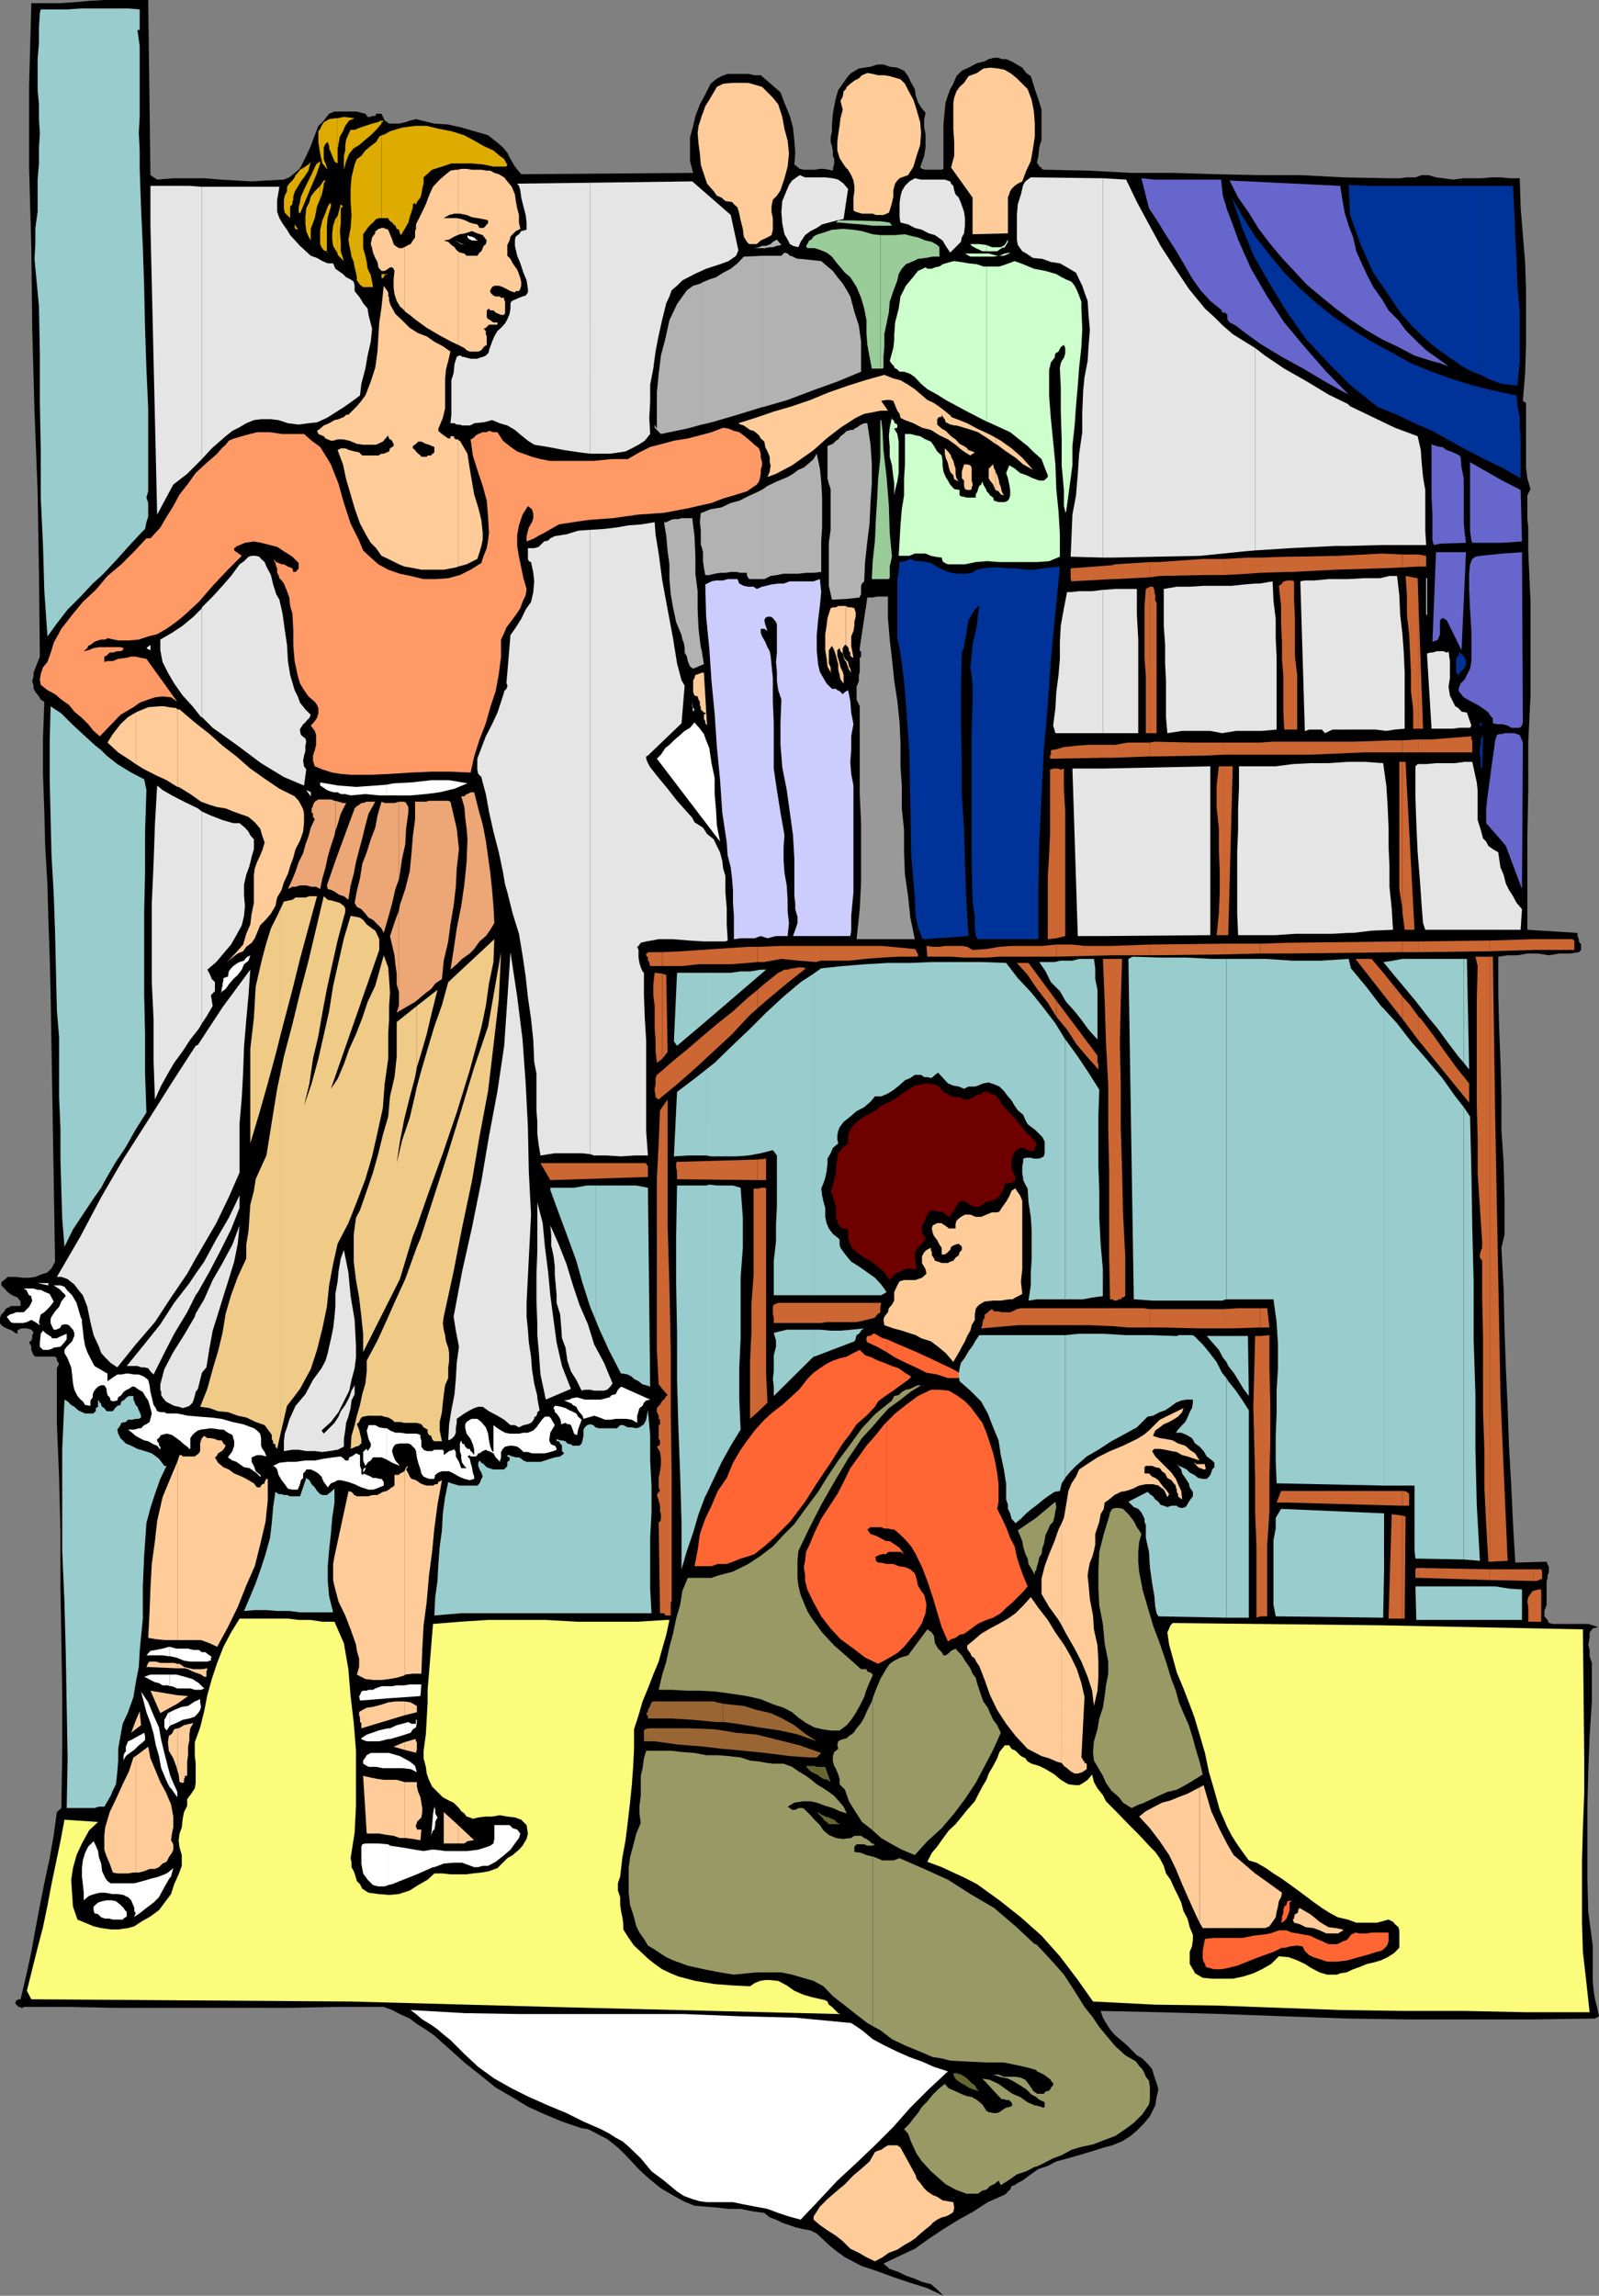 <svg xmlns="http://www.w3.org/2000/svg" width="357.098" height="512.602"><rect width="100%" height="100%" fill="#808080" stroke="none"/><path d="m33.598 39.102 1.5 1 3.601-.301h6.899l3.601.3 3.602.2 3.398.199 3.301-.2 3.898-.198 1.2-.5.902-.704 1.2-1 .5-.699 1.198-2.398 1-2.2.903-2.402.797-2.097L72 27.3l.7-.903.8-1 1.2-.5h5l1 .301.898.2.5.703h.703l.297-.204h.703l.199-.5h1.2l.698 1.5 1 .704h2.2L90.5 27.3l1.2-.403 1.198-.296 1.2.296 2.902.704 3.098.199 3.101.699 2.7.8 3.101.9 2.398 1.902.903.796 1 1.204L114 35.5l1 1.7 1.398 1.698 38.403-.296-.703-2.602v-5.3l.703-2.598.5-2.204 1-2.597 1.199-2.2 1.2-2.402 1.198-1 1.2-.699 1.402-.5h4.598l1.402.3h1.398l2.2 1.9 2.203 1.902.898 2.398 1.2 2.898.699 2.602.3 2.898.2 2.704-.2 2.597 1.2 1 .902.2h2.398l1.2-.2h.8l1.2.2.902.203v-.403l.3-1.199v-1l-.3-.7v-1l-.2-1.198-.3-.903v-1l.3-1.398v-1.7l.2-2.203.3-1.699.4-1.898.5-1.7 1-1.402L189.397 17l.7-.7 1.703-1 1.199-.198 1.398-.204 1.5-.5h1.403l1.398.5 1.7.204 1.5.699L202.8 17l.699 1.5.8 1.398.2 1.403.5 1.5.7 1.199 1 1.2-.302 1.402V28.5l.301 1.5v2.898l-.3 1.903-.5 1.398-.399 1.2.398.3.801.2h3.602l.398-.2v-9.898L211 24.5l.2-1.7.5-1.5.5-1.402.698-1.199.7-1.699 1.203-1.2 1.5-.698 1.898-1 .899-.204.8-.199.903-.5 1.199-.3h1l.7.3h1l1.198.5 1.2.7 1.203.703.898 1.199 1 .699.5 1.5.399 1.398.5 1.403.5 1.5.5 1.699v6.7l-.5 1.698-.2 1.903-.3 1.398v.301l.3.2.2.5.5.198v.301l.5.2h.402l9.598.203 9.402.5h9.398l9.602.296 9.598.204h9.3l9.602.5 9.898.199h2.801l1.5-.2h1.899l1.402-.5h1.5l1.7.5 1.6.2 2.2.3 2.398-.3H331l2.098-.2h2l2.101.2h2.2l.199 6.5.5 6.199.5 6 .203 6.3V77l-.203 6.3-.5 6.2.703.5v14.398l.297 2.403.703 2.398-.703 1.403v5.296l.203 1.903v5.5l.5 10.8v21.2l-.5 10.3v10.797l-.203 10.301v20.903l11.203.699V209l.297.7v.5l.5.698v1.204l-.5.5-1.899.296h-2.398l-2.403.403-2.398-.403h-2.402l-2.2.403H336.7l-2.101.3v8.098l.203 8 .297 7.403.203 7.699v7.398l.5 7.5.199 8.102v7.898l-.7 2.903.5 9.097.2 9.2.3 8.601.4 8.898.3 8.602.5 8.7.398 8.6.5 8.598 7-.199.2.5.3.7v1.203l-.3.699v.699l-.2.5v5.3l-.5 1.4v1.198l.7.801.3.7h.2l.703.203h7.898l1 .296 1.2.403-1.2.3-.699.899v1.2l-.3 1.5.3 1.198v1.403l.5 1.5v8.597l-.5 7.704-.3 7.898-.2 7.898v15.903l.2 7.597 1 7.5v7.903l.198 2.199.301 1.898.5 1.903.399 1.898-.899.5-13.898.2H314.7l-13.699-.2-14.2-.5-13.702-.5-13.598-.398-13.7-.301.5 1.5.7 1.2.898 1.402 1 1.199 2.602 2.199 2.398 2.398 1.2.704 1.203 1.199 1 1.199.5 1.7.5 1.402.398 1.398-.398 1.7-.301 1.902-1.2 2.398-1.402 1.7-1.5 1.5-1.398 1.198-1.902 1.204-2.2.898-1.898.5-2.2.7-4 1.198-4.402 1.204-1.898 1-2.102.699-1.699 1.199-1.898 1.398-1 .5-.5.301-.203.2-.7.203-.3.796-.5.403-.399.5-.5.3-3.601 1.598-3.399 2.2-3.101 1.703-3.399 2.097-3.3 2.2-3.098 2.203-3.403 1.597-3.597 1.7 1.398 1.203 2 .699 1.602.8 2 .7 1.597.699 2 .5 1.403 1.2 1.398 1.402-3.601-1.704-3.797-1.199-3.602-1.199-3.8-1.398-3.598-1.204L188.7 504l-1.699-1.2-1.5-1.198-1.602-1.5-1.5-1.403L181 498l-1.7-.3-1.702-.4-1.399-.5-1.5-.5-1.398-.698-1.403-.5-1.199-1-2.898-.403-2.403-.5H162.7l-2.601-.3-2.399-.2-2.601-.199-2.399-1-2.199-1.2-2.902-1.698L145 486.5l-2.402-2.2-2.2-2.402L138 479.5l-2.402-1.898-1.399-.704-1.5-.796-1.398-.704-1.403-.199-4.398-1.5-3.8-1.597-3.802-1.704-3.597-2.199-3.602-2.097-3.601-2.903-3.399-2.699-3.101-2.8-1.7-1.5L97 454.5l-1.7-1.2-2.202-1.402L91.5 450.7l-2.2-1-1.702-.898-1.899-.7H75.4l-10.098.2H25.199l-9.8-.2H5.3l-.203.2h-.5v-.2h-.5l-.2-.3-.3-.2-.2-.5.2-.203v-.296h.3l.2-.204h.5l1.203-5.097L7 435.8l.898-5 1-5.301 1-5 1.2-5.602L12 409.7l.7-5.097 1-.903.198-12.5v-12.5l-.198-12.2-.199-12.3v-12l-.3-12.2-.5-12.3v-12.2l.5-1-.5-.7v-.5l-.4-.402H7.899l-.398-.296-.3-.704-.2-.5v-.699l-.5-1 .5-.398.2-.5v-.7l.3-.5-.3-.5-.2-.203-1-.296H4.8l-.702.296-.2.204v.699l-.5-.2-.699-.5-.5-.203-.699-.296-.5-.204-.7-.5-.3-.5V294.2l.3-.699.7-.7.2-.5.3-.198.7-.301.198-.2h2.2v-1l-.7-.902-1.199-.5-1-.699-.699-.8-.7-.7v-.5l.2-.398.7-.5.5-.5h1.698l1.7.199H6.5l1.398-.2 1.2-.5 1.5-.5.902-.902.8-1.5-1-60-.202-8.097-.297-8.204-.203-7.898-.5-8.398-.2-7.903-.3-8.398v-7.903l.3-8.199-.8-.5-.399-.699-.8-1-.399-.7v-.698l-.3-1 .3-1.204v-.699l1.398-3.597-.199-18.704-.3-18.199-.7-18-.5-18.3L7 55.4l-.5-18V19.2L7 .7h6.5l3.098-.2 3.3-.3 3.403-.2h9.797l.5 39.102"/><path fill="#fc9" d="m229.5 19.898.898 2.403.5 2.597.2 2.704V30.5l-.399 2.602-.5 2.898-1 2.102-.898 2.398-1 .5-.703.5-.7.7-.3.5-.5 1.402v8l-7.899.199v-8.2l-4.8-6.703.699-2.597v-3.102l-.2-2.898V23l.2-1.2.5-1.402.703-1 1-.898 1-1.5 1.898-.7 1.399-1 1.5-.198L223 15.3l1.398.3 1.5.899 1.2 1 1.203 1.2 1.199 1.198m-72.8 138.705.5.5h.5l-.5.5v.898l.3.5v.5l.2.2.198.3-.699-11.8h-.5v8.402"/><path fill="#fc9" d="m156.7 150.2-.7.3-.7.2-.202.698-.297.5v2.602l.297.8.703.2.199.7.3.5v.698l.2.5v.5l.2.204v-8.403m0-112.801.5 1.5.698 2.102 1.5 1.7.7 1 1 .402.902.796 1.5.204.398.5.801.699.399 1.398.3 1.5.5 1.903.2 1.699L166.8 54l.5.5h1.7l.898-.8 1.5-.7.903-.5.297-1.2v-2.6l-.297-1.4v-1.198l.297-1.5.902-.903.8-1.199.4-1.2.5-1.5.698-2.6.301-2.9-.3-2.902-.7-2.597-.5-2.7-.898-2.8-1.203-1.5-1.2-1.2-1.199-1.203-1.699-.5-1.402-.398H163.5l-2 .2-1.402.698-.7 1.204-1 1.699-.898 1.398-.5 1.5-.3.7v11.5m0-11.501-.2.704-.5 1.5-.2 1.597.2 2.403.3 2.199.2 2.398.2.7v-11.5m32.198 121.703.2.5.3.898.2.5.5.7-.2-.9-.3-.5-.2-1-.5-.5v.302"/><path fill="#fc9" d="m188.898 147.3-.199-.198-.3-.704-.2-.699v-1l.5-.699h.2v-8.7h-1.7l-.5.302H186l-.5.199-.7 2.199-.202 1.7-.297 1.902v3.597l.297 1.7.203 1.902 1 1.898-.301-.699v-1l-.402-.898v-2.903l.703-1 .5 1 .398 1.2.301 1.203.2.699v1.199l.3 1.2.2 1 .698.902v-1.903L188.2 150l-.5-1-.199-.898-.3-1-.2-.704V145.2l.5-.5.2.7.5.5.198.703.301 1h.2v-.301"/><path fill="#fc9" d="m188.898 144 .5.5.2.7v.198l.3.301v.7l.2.203.5.296-.5-2.699v-2.097l.5-1.204.203-1.199v-.8l.297-1.2v-.898l-.297-1-.703-.2h-.7l-.5-.3V144m0-106.602.5.5.7 1.204.5 1.199.203 1.199v1.2l-.203 1.402V47l.5.3.703.2.699.2h2.398l.7.3h1.703l.699-.3.5-.2.2-.5.5-1.7.3-1.402V42.5l.398-1.5.5-.7.5-.5.5-.198 1.403-.5L204 37.199l.7-2.398.8-2.403.2-2.699-.2-2.398-.8-2.801-.7-2.2-1.2-2.198-.702-1.403-1-1-.7-.199-1.699-.5-1.199-.2h-1.402l-1.2-.3-1.199-.2-1.199.5-.7.7-1 .5-.902.7-.8.698-.2.5v17.5m0-17.5-.5.5-.199 1.204-.5.898.5 2-.5 1.898-.199 1.704-.3 1.898-.2 1.7v1.902l.5 1.699.898 1.398.5.7v-17.5"/><path fill="#deab00" d="m66 51.102.5.199v-.2l-.5-.703v.704m0-.704-.2-.296v.796l.2.204v-.704m0-7.898.5-.8.7-1.2.698-.898 1-1.5.2-.903.3-1-.5.5-1 .7-.898.5-.5.703-.5.5V42.5m0-3.398-.2.5-.5.699-.702.699-.5.7v1l-.5 1-.2.902V46.5l.2 1 .5.5.703.7v-2.598l.5-.5v-.5l.199-.5v-.704l.3-1 .2-.398v-3.398M71.5 53.7v.8l.3.7.5.698.7.204v-5.704l.2-1.898.698-2.398V45.3l-.398.3-.3.5-.5 1.399-.7 1.7-.5 2.1v2.4m0-9.301.3-.699.5-2.199V41l.4-.7h-.4l-.8 1.2v2.898"/><path fill="#deab00" d="m71.5 41.5-1.2 1.2-.902 1.198-.3 1.204-.7 1.398-.199 2v1.398l.2 1.704.5 1.199.5.898v-2.597l.902-2.403.5-2.597.699-1.704V41.5m0-5.3V36l-.902.7-1 2.198-1.2 2.403-1.199 2.597L67 45.102l-.3 1.199v1l.3.398 3.8-9.097.7-2.102v-.3m0-1.9.5 2.2 1 1.2.2.198-.2-.5-.3-.898-.4-1v-2.602l.4-.796.5-.403.3.903v.5l.398 1 .301.699.2.5.3.699.2.2.5.3V26.398h-.5l-1.399.204-1.2.699-.5.8-.3.7v5.5m0-5.501-.402.5v2.4l.402 2.6v-5.5m3.898 28.098 1.403 1.403-.703-2.2V54l-.2-2.398.2-1.704V46.5l.5-.398-.5-.5-.5 1.898-.2.7v8.698"/><path fill="#deab00" d="m75.398 48.2-.5.698-.5 1.5-.199 1.704V53.5l.2 1.398 1 1.704v.296V48.2m-.001-14.9.2-1.198.3-1.602.7-1.2.5-1.198.902-1.204 1.2-.5-2.4-.296-1.402.296v6.903M85.2 62.102h.3l.2-.204.198-.5.801-.199h-1.5v.903M85.2 48.7h1.5l.198.5.7.5.3.402.403.296.297.704.5.199.203.8.199.399.3-.398.7-1.204.7-1.199.3-1.199.398-1.2.301-1v-.698l.5-.301v.3h.2l.199-.3v-.2l.8-1 .2-.703.203-1.199.297-1.199v-1.398l1.902-1.704 2.2-.699 2.1-.699h4.598l2.403.2 2.398.5h2.899l.203-.5-.203-.2-.5-1-1-.7-1.399-1.198-2.199-1-2.102-1.204L103.7 30.2l-2.898-.898-2.602-.5-2.898-.7H92.7l-2.898.399-2.703.8-1.2.7-.699.2v18.5"/><path fill="#deab00" d="m85.2 30.2-.5.3-.7 1.2-1.2.902-1.202 1-.899 1.199-1 .699-.5 1.2-.699 2.902-.2 2.597v2.903L78.5 48l-.2 2.898-.5 2.602.2 1.2.3 1.402.2 1.199.5 1.199.2 1.2.3 1.198.2 1v.704l.5.699.198.3.301.2.399.3H83.3l-.203-1.203-.297-1.5L82.098 60l-.2-1.5-.3-1.398-.5-1.704v-3.097l.5-.7.5-.703.703-.796.5-.403.699-.8.7-.2h.5V30.2m0-2.9h.3v-.402h-.3v.403"/><path fill="#deab00" d="m85.2 26.898-.9.403-1.202.3-1.5.5-1.2.399-1.199.5h-.898l-.5 1-.5 1.2-.203 1.198v1.204L76.8 34.8v3.097L77.3 36l.7-1.7 1-1.198 1.2-.704 1.398-1.199 1.203-1L84 29l1.2-1.398v-.704M73 56.102v.296h.2zm0 0"/><path fill="#fc9" d="M30.3 418.102h.7l1.2-.301 1.198-.5h1.2l.902-.403.8-.796.9-.403.5-1 .698-1L38.7 413v-1.2l-.5-.902.2-1.5.3-1.398v-2.398l-.5-2.704-1.2-2.796-1.2-2.204L34.599 395l-1-2.398-.5-2.602-2.797 2.102v26"/><path fill="#fc9" d="m30.3 392.102-.5.296-1 3.102-1.402 2.898-1.5 3.301-1.398 2.903-1 3.398-.2 1.7v3.3l.5 1.5.7 1.602.7 2 1 .199h2.398l1.203-.2h.5v-26m-.001-5.999 1.2-.903-.3-3.097-.9 2.097v1.903m0-1.902-1 2.698 1-.796zm0-213.598 1.598 1 2.7 1.398 2.601 1.2 2.399 1.5v-17.302l-.2-.296-1.699-.204-1-.199H35.5l-2.402.2-2.399 1-.398.203v11.5"/><path fill="#fc9" d="m30.3 159.102-1.702 1-1.7 1.597-1.699 2.2L24 165.8l2.398 2.2 2.903 1.898 1 .704v-11.5M39.598 395.3l.3.9.2 1.698.703.204.297-.204v-.699l.203-.3v-.399h.5v-3.2l.199-1.402V390l.3-1.5v-1.398l.2-1.204.7-1.199-2.102.5-1.2.7h-.3v9.402"/><path fill="#fc9" d="m39.598 385.898-.7.204-.5 1-.699.5L37.5 389l.2 1.898 1 1.704.698 1.898.2.8v-9.402m0-5.5L42 378.7l-2.402-.199zm0-1.898-6-1 2.203 5 3.797-2.102V378.5m0-6H41.3l.699.2 1 .5.5.198.898.301.5.2.7.5h.5v-1.2l.203-.5v-.199l-1.203.2h-1.899l-.898-.2-1.203-.3-1-.7h-.5v1"/><path fill="#fc9" d="m39.598 371.5-.7-.2h-3.097l-1-.3h-1.403l-.3.3-.399.9 6.899.3v-1m0-5.3h5.3l1.903.698 1.699.801 2.398-4.398 2.2-4.5L55 354l1.898-4.3 1.2-4.802 1.203-5.097.5-4.801v-4.8H59.5l-.2.3-.202.398v.301l-.5.2-.297.3-.203.403h-.7l-.699-.903-1.699-1-1-.5-1.7-.699-1.202-.898-1.2-.5-1.199-1-.699-1.204.3-.199.2-.3.2-.399.5-.3.3-.2h.2v-.3h.198l.5-.9-.5-.5-.398-.698h-.8l-.7-.301-.902-.2H46.3l-.703-.5-.5.5-.2.5-.199.7V324l-.3.5-.899.7h-2.7l-.202-.302h-.5l-.5 1.5V366.2"/><path fill="#fc9" d="m39.598 326.398-1.399 3.301-1.898 4.602-1.203 5.3-.5 4.5-.7 5.098-.3 5.5-.2 5.301-.3 5.7 1.703.3 2.199.2h2.598v-39.802m0-150.698h.3l2.602 1.6 2.398 1.7 1.903.7 1.699.5 1.898.3 1.7.7 1.402.5 2 .698 1.398 1.204 1.2 1.398.5 1.7.5 1.402-.5 1.699-.5 1.199-.7 1.5-.5 1.398-.199 1.403v6.3L56.2 204l-.3 2.398-.9 2.102-.7 2.398-1.5 1.704-2.1 2.199 1.198-1 1.2-.903 1.203-.5.699-1 1.2-.898.698-1 .5-1.2.7-1.698 1.203-1.204L60.5 204l1-1.7.398-1.902 1-1.699.5-1.699.903-1.898.5-1.704.699-1.898.5-1.898 1-1.903.7-2 .198-2.097v-1.903l-.199-1-.5-1-.5-.898-.898-1-3.403-1.7L59.301 174l-3.403-2.398-3.097-2.704-3.102-2.398-2.898-2.602-3.301-2.597-3.402-2.903h-.5V175.7M90.3 410.398h.4l1.5.204 1.698.296.2-2.398h-1v-.3l-.2-.2v-.7h.2v-.5l1-1 .203-1.198v-.903l-.203-1.199-.2-1.2-.5-1.198-.3-1.204v-1H90.3v12.5"/><path fill="#fc9" d="m90.3 397.898-1.702-.5h-2.899l-1.398-.199-1.5-.3-1.703-.399.8 12.898H84.7l1.7.301 1.5.2 1.402.5h1v-12.5M90.3 390.7l2.798.698-.2-.199.2-.5V389l-.2-.2v-.3l-.199-.2-2.398.7v1.7"/><path fill="#fc9" d="m90.3 389-2.402 1 2.403.7zm0-6 2.798-.7v-1.402l-1.399-.796-1.398-.204V383"/><path fill="#fc9" d="M90.3 379.898h-2l-1.6.204-1.5.5-1.9.5-1.402.199-1.5.8-.199.2V383l.2.5v1l.3.2v1.198L90.301 383v-3.102m-.001-5.796.2-.204 1.7-.199h1.898l.203-5.3.297-5.5.703-5.297.5-5.801.699-5.301.5-5.2.7-5.3 1-5.5-.802.398-.199.5h-.5l-.5.301h-1.398l-1-.3-.403-.2-1-.699-1-.3-.398-.5-.3-.7-.5-.898.5-.801-.5.3-.2.5-.2.399v45.602"/><path fill="#fc9" d="m90.3 328.5-.5.3-.5.2-.202.3h-1v2.4l-1 .698-.7.5-.898.204-1.2.699h-1l-1.202.3h-2.399l-.5-.3H79v-.2l-.5-.5h-.2l-.3-.203-.2.204-3.1 14.398-.302 1.7v3.6l.301 1.4.899 3.402 1.5 3.097 1.203 3.102 1.199 3.398.2 1.403.5 1.699v1.898l-.5 1.7 1.898 1 1.703.203h1.898l1.7-.204 1.699-.296 1.703-.5V328.5m-.001-202 1.2.2 2.598.5h5l2.703-.5.5-.2V98.102h-.5l-.301-.204-.2-.5h-.702v.5h-.5l-.7-.5-.3-.199-.399-.3-.5-.399-.3-.3v-.5l.3-.7.7-1.7.5-2.1v-6.5l.199-2.2.5-1.898.5-2.102-1.7-1.2-1.898-1-1.7-1.198-1.902-.704L91.5 73.2 90.3 72v54.5m0-54.5-.5-.5-1.5-1.398-1.202-2.204V67.7l-.2-.5v-.7L86.7 66v-.7l-.3-.5-.5-.698-.2-.301-.5 4.8L84.7 72l-.199 3.102-.2 3.398-.5 3.602-1 3.097-1.202 3.102L80.7 89.5l-1 1.2-1.199 1.198-.7.704h-.5l-.5.5-1.202.5-.899.199-1.199.699-1.2.5-.8.7-.7.5.298.698.703.301.5.2.398.5.5.203.7.296h.5l1-.296h1.199l1.402.296 1.7.704 1.398.199H84l1.5-.7 1.2-1.402v.2l.198.5.2.203.5.296v.204l.3.5v.5l-.8.5-.2.699-.5.199-.699.3h-.5l-.699.4h-3.602l-.699-.7-1-.2-1.199-.3-.902-.398h-1l-.7.398 1.2 3.2.703 3.3 1 3.398.898 3.102 1.2 3.398 1.5 2.801.902 1.5L84 122.4l1.2 1.703 1.5.699L89.097 126l1.203.5V72m0-2.7.2.302 1 .699 1.2 1 2.6 1.898 2.9 1.7 2.6 1.402 1.5.699V37.898h-.5l-1.202.204-1 .796-1.399 1.204-1.5 1.597-.898 2-.703 1.903-1 2.097-1 2-.2.403v1l-.199.5V53l-.5.7-.5.8-.5.2-.898.5v14.1"/><path fill="#fc9" d="m90.3 55.2-.5.198h-.702l-.797-.5-.403-.398-.3-1-.5-1.2-.399-1-1-.402h-.5l-.5.204H84.5l-.5.5h-.2v.5l-.702.898-.297 1.5.297.898.203 1 .5 1.204.5.898.199 1.2.7.8h.698l.5-.3.301-.2.399-.3h.5l.3.3.2.5-.2 1.898v1.704l.2 1.597.5 1.5.703 1.2 1 .902V55.199M102.3 411.602h1.4l.698-.5 1.2-.204h.3l-3.597-3.398v4.102"/><path fill="#fc9" d="m102.3 407.5-3.202-2.898v7h3.203V407.5m-.001-281 1.9-.5 2.398-1.2.5-1.5.402-1.402.3-1.398V119l-.3-2.898-.7-2.801-.902-2.903-1-5.796-.5-3.301-1.699-2.903h-.199l-.2-.296V126.5m0-49.5 1.4.7.5.5.698.3h1.903l.699-.3.5-.7.7-.5v-1.898l-.2-.5v-.704l-.5-.5.5-.199.7-.699h1.898V72h-.899l-.699-.5-.3-.2h-.2l-.3-.5v-1.5l.5-.402.3.403h.7l.5.5.698.3.5.2h.7l.203-.5v-2.403l-.203-.5V66.5h-.7l-.3-.3h-.899l-.5-.2-.699-.7v-.5l.398-.698.5-.301h1l.903.3.797.399.902.5 1 .3.2-.3h.698l.301-.5.2-.7v-.902l-.2-.796-.3-.903-.399-1-1-1.398-.5-1-.7-.7V54.7l.5-1 .2-.898 1.2-1.2 1-.5-.302-1.402V48l-.398-1.5-.3-1.602-.2-1.5-.7-1.699-1-1.199-.702-.898-1.2-.704-1-.296-.898-.5h-.8l-1.2-.204h-2.102L104.2 37.7H103l-.7.2V77m110.098 28.602.5.5.2.898 1 .5-.5-.7-.2-1v-1.198l-.3-.903-.2-.8-.5-.899v-.3 3.902"/><path fill="#fc9" d="m212.398 101.7-.5-.7-.898-.898v1.199l.2.898.5 1.2.198 1 .301.902.2.3V101.7m-.001-3.098 1 .699 1.403 1.199 1.199.8v-1.198l-.7-.5-1-.5-.902-1-1-.704v1.204"/><path fill="#fc9" d="M212.398 97.398 211.2 96.2l-.898-.5-1-.898v-1.2l.199-.3.3-.2h.5v-.5l.4.7.3.3.2.7.5.199.5.3h.198v-1.902l-2.097-1.699-1.704-1.2-1.5-.7-1.399-1.198-1.398-1.204-1.5-1-1.703-1-1.598-.398-2-.8-4.3 1.198-3.802 1.204-4.3 1.5L181 89.3l-4.102 1.398-4.097 1.2-4.102 1.402-3.8 1.199.5.3.699.2 1 .7.402.3.8.2.4.3.8.7.398.698.801.704.2 1.199.5 1 .5 1.199v1.2l.199.698-.2 1.403-.5 1.199 1.903-.7 1.699-.902 1.898-1 1.403-1 3.398-2.398 2.899-2.602 3.101-2.398 3.399-2.2 1.902-.902 1.7-.296 1.898-.403h1.703l-1.5-2.199 1.199-.2h.7l.8.2.398 1 .5 1.2.5.698.2.903 1 .5 1.902.7 1.898 1 2 .5 1.903 1.2 1.898.902.7.5v-1.204"/><path fill="#fc9" d="m212.398 94.8.7.2h.5l2.402.7v-1.2l-.5-.2-3.102-1.198v-.204 1.903M216 109.398h.7l.3-.199v-.5l.2-.199v-.5l-.2-.7v-2.902l-.3-.5-.7-.199v5.7m0-5.699h-.7l-.5 1.6v1.5l.5.5v1.2l.2.7.5.198V103.7m0-2.4.7.4 1-.7-1.4-.5-.3-.398v1.199m0-5.601 2.398.8 2.2 1.398 1.703 1.204v-1.403l-1.5-.8-2.602-1.2L216 94.5v1.2m6.3 13.698.7.301.5.7.7.203-.5-.903-.2-1-.3-.699-.2-1-.3-.898-.4-.801v-.2 4.297"/><path fill="#fc9" d="m222.3 105.102-.3-.5-.2-.903-.3.2-.402.5-.297.203v2.199l.297.5.703.898.199.5.3.7v-4.297m0-6 .4.199 2 1.5 2.1 1.398 1.7 1.5 2.2 1.2-2.4-2.7-2.402-2.097-2.398-1.704-1.2-.699v1.403"/><path fill="#e5e5e5" d="m189.398 42.2-1 6.698L187 49.2l-1.902.5-1.5.403-1.2.796-1.398.704-1.2.898-1 1.5-.5 1.2-1.202-.302-.7-.398-.5-1-.699-1.2-.5-2.402-.199-2.597.2-2.403 1.5-3.597.698-1 .7-.5 1-.7 1.203.5h4.5l1.699.2 1.2.3 1.198.899 1 1.2m24 1.197.7.704.5 1.199.703 2 .199 1.398v1.7l-.2 1.703-.5.898-.202 1-2.399 2.398-1-1.5-.699-1.199-1.7-1.199-1.402-.398-1.5-.801-1.597-.403-1.5-.796-1.703-.403-.2-1.199v-3.2l.2-1.402.3-1.199.7-1.199 1-1 1.203-.7 1.398.302H211l1.2.398.198.5.5.5.2 1 .3.898M45.098 228.5l1-1.5 1.402-2.398-.402-2.403.902-.898v-2l-.7-.7-.202-.5-.297-.703-.5-.898 2-1.7 1.597-1.902 1.7-2 1.203-2.097L54 206.6l.5-2.101.2-2.2-.2-2.402V197.5l.5-2.2.7-1.902.5-2.097.5-1.7v-2.203l-.802-.898-.398-.8-.8-.9-1.2-1h-1.402l-2.399-.698-2.601-1-2-.903V228.5"/><path fill="#e5e5e5" d="m45.098 181.2-.899-.7-3.101-1.5-2.7-1.398-2.097-1.204-1.203-1-.5 8.704-.297 8.597-.403 8.903V219.3l.403 8.398v9.2l.297 8.601L36 242.398l1.5-2.699 1.398-2.398 1.903-2.602 1.699-2.597 1.898-2.403.7-1.199v-47.3m0-21.098L47.5 162.5l5.598 4 5.203 3.898 5.097 3.102 4.5 1.898.5-3.597-.5-.7-.199-1.203.2-1.199.3-1V166.5l.2-.898-.2-.704-1-.796-.199-.903v-.5l.2-.199.5-.8.5-.4.198-.3.7-.7.3-.698-1.199-1.204-1.199-1.5-.5-1.398-.7-1.398-1-3.403-.5-3.097-.202-3.602-.5-3.398-.5-3.602-.7-3.102-.699-1.199L61 130.5l-.5-2.102-1-1.898-.402-1-.797-.7-.403-.5-.8-.198h-.899l-.699.199-1 1-1 .699-1.902 2.602L49.5 131l-2 2.2-2.402 2.402v24.5"/><path fill="#e5e5e5" d="m45.098 135.8-1.899 1.9-2.398 2-2.403 1.6-2.597 1.5v2.4l.5 2.6 1.199 2.4 1.398 2.402 1.903 2.699L43 157.699l1.898 2.403h.2V135.8m0-33.3 2.203-2.398 3.097-2.704 1.5-1.199 1.403-.699 1.699-1 1.7-.7 1.6-.198h2.2l1.7.199 2.1.699 2.4.3 2.198-.3 1.903-.2 2.199-1 1.898-1.198 1.903-1.204L78.5 89.7l1.898-1.398.301-2.602.899-3.398.5-2.903.703-3.097.297-2.903-.797-3.097-.203-1.403-1-1.199-.7-1.199L79.2 65v-1.2l-.2-.901-.7-.5-1-.5-.702-.699-1-.699-.7-.5-.5-1.2H73.2L72 58.3l-1.2-.698-1.402-.5L67 54.898 64.8 52.5l-.702-1.2-1-1.402-.7-1.199-.5-1.398v-2.7l.301-1.703.2-1.199H45.097V102.5"/><path fill="#e5e5e5" d="m45.098 41.7-2.797-.2h-8.703v8.898l1.5 64.5 3.601-6.699 3.102-2.398 2.597-2.602.7-.699V41.7m86.702 216 .9.3h2.898l3.101.2 2.899-.2h3.101l-.398-5.5v-20.2l-.301-5-.2-5.1v-5l-.3-.302-.402-.898-.297-1-.203-1.2v-1.698l-.297-.704.297-.199.5-.699 1.203-.3 1.199-.2 1.598-.3h3.203l3.597.3 3.301.2H162l.5-.2v-.3l-.2-3.302v-3.597l-.3-3.602v-3.597l-.5-1.704-.2-1.699-.5-1.898-.702-1.403-.7-1.5-1.5-1.199-.898-1.398-1.902-1.2-.5-1-1.7-1.902-1.699-1.898-2.101-2.7-2-2.402-1.899-2.398-.5-.903-.398-1v-.5l.398-.199 7.5-7.199.7-8.398-.7-1.204-1-3.796-.898-5.602-1.203-6.398-1.2-6.5-.8-6-.7-4.301-.199-2.7-3.101.5-2.7.2-2.898.5-2.602.3-3.097.2v139.398"/><path fill="#e5e5e5" d="m131.8 118.3-2.702.2-2.598.8-2.602.4-1 .5-.5.5-.898.198-.8.801-.4.403-1 .296h-1.402v2.403l.2.5.5.199.5 2.398.203 1.903-.203 2.398-.5 2.2-1.2 1.703-1 2.097-1.199 1.903L114 141.8l-.902 10.8.203.297v.403l-.203.5-.297.3-.203.2v.199l-.7 2.2-.8 2.402-1.2 2.597-1.398 2.7-1 2.601-.902 2.398v2.403l.203 1 .699.699.3 1.2.7 2.6.7 3.9 1 4.5 1.198 4.6.903 4.302.5 2.898.5 1.7 1.199 4.8 1.398 4.5.801 4.8.7 4.802.5 4.597.699 4.801.5 4.8.203 4.802.5 2.597v8.2L120 250.5v2.7l.3 2.402.4 2.398 3.198-.5h6l1.903.2V118.3m-.001-17h4.5l3.4-.5 1.398-.698 1.5-.801 1.402-.903 1.2-1.5-.2-3.597.2-3.602v-3.8l.698-3.598.5-3.801.7-3.602.8-3.597.903-3.602.699-1.5.5-1.398 1.2-1 1.198-1.2 2.7-1.402L157.699 60l3.102-1 1.898-.7 1-.698.7-.5.3-.704.2-.5-1.7-7.898-8.601-7.5-22.797.3v60.5"/><path fill="#e5e5e5" d="m131.8 40.8-16.3.2.398.5.301 1 .2 1.602.5 2 .5 1.898.199 1.7v1.6l-1.2.302-.5.699-.699.5-.199.699v1.398l.5 2.204.7 1.699.698 2.097.7 1.704.3 1.898v.8l-.5.7-.699.2-.8.3-.899.398-.7.301-.3.5v1.2l-.2 1.203-.5 1.199-.5.898-.902 1-.8.7-.7 1.203-.5 1.199-.699 1.898v.301l-.199.398-.5.5-.7.301-.702.2-.5.203h-1.5l-.7-.204h-.199l-.5-.199h-.5l-.199-.3h-.5l-.5.3-.5 1.602-.2 2-.5 1.597v7.704l-.202 1.898h.902l.5.3h.7l.5.2h1.698l.5-.2.5-.3 2.102-.2 1.898-.5 1.7.7 1.703.5L115 96l1.398 1.2 1.5 1.198 1.403.903 3.097.5 3.602.699 3.398.5 2.403.3V40.8M246.3 209l24-.2v-37.698l-24 .5V209m0-37.398h-6.8L240.7 209h5.6v-37.398m0-7.902h7.9v-20.9l-.302-5.5v-5.8h-4.8l-2.598.2h-.2v32"/><path fill="#e5e5e5" d="m246.3 131.7-2.402.3H241l-1.7.2h-1l-.702 3.6-.7 3.9-.199 3.6v3.802l-.3 3.597-.5 3.801-.2 3.602-.5 3.898.5 1.7h10.602v-32m-.001-7.2h2.098l9.903-.2 9.797-.198 9.8-1 2.403-.204V77.7l-2.602-1.597-2.398-1.5-2.203-1.903-1.899-1.898-2.101-1.903L265.5 64.5l-3.2-4.8-3.1-4.802-2.602-4.796-2.7-5-2.398-5-5.2-.301V124.5"/><path fill="#e5e5e5" d="m246.3 39.8-15.402-.198h-.699l-.699.5-.5.398-.5.8-.5 2.098-.7 2.204-.202 2.398v5.5l.203 1.2.5.698.5.704.898.5 1.5 1 2.102.199 1.898.699 2 .3 1.602.9 2 1.198.699 1.5.7 1.403.5 1.5.698 1.898.2 3.102.3 3.398-.3 3.602-.2 3.3-.699 3.598-.3 3.102-.2 4.8V96.5l-.699 4.8-.3 4.5-.4 4.802-.8 4.296-.2 4.801-.202 4.602 7.203.199V39.8m33.999 169h4.598l4.301-.3h8.399l3.402-.2v-38.198l-4.3.296h-3.9l-4.1.204-3.802.5h-4.597V208.8m-.001-37.698h-3.6v4.597l-.2 4.801v4.8l-.2 4.802V204l.2 4.8h3.8v-37.698m0-7.902h1.5l3.298-.302v-16.296l-.2-4.102v-4.3l-.5-4.098-.199-4.301-2.898.5h-1v32.898M280.3 130.3l-2.402.2-2.8.3H268.8l-3.102.2H262.8l-2.903.5v8.2l.301 4.3v4.102l.2 4v8l.3 3.597 3.301-.5h6.3l2.598.5 3.102-.5h4.3v-32.898m.001-7.403 7.7-.5 10.3-.5h2.7V90.2l-4.3-2.097-4.802-2.903-5.097-2.898-4.301-2.903-2.2-1.699v45.2m20.7 85.4h1.2l4.1-.5 4.798-.198-.297-4.801-.5-4.801v-4.602l-.203-4.5v-4.097l-.2-4.801-.3-4.602-.7-5-4.097-.296H301V208.3m0-45.402h6.2l2.398.301 1.902-.3 2.2-.2v-12.5l-.2-4.5-.3-4.097-.5-4.301-.2-4.403-.5-4.296h-1.7l-2.1.5h-3.602L301 129.3v33.597m0-33.597h-4.3l-3.2.302h-2.102l-1 .199 1 33.097v.301h.2l.703-.3h2.898l.7.8 1.699-.8H301V129.3m0-7.402 7.398-.199H318.5l-.2-3.199v-9.102l-.5-2.898-.3-3.102-.2-2.898-.702-3.102L311.5 95.5l-5-2.398-5-2.403-.5-.5v31.7m17.5 85.703h4.8v-37.204h-2.6l-2.2.204v37m0-37h-1.902l-.5.5v6.699l.203 6 .297 6.5.5 6.199.402 5.8.3 3.802.5 1.5h.2v-37m0-33.302h.2v-8.198h-.2v8.199m4.8 70.301h16.298l.3-4.602-1.199-1.398-.8-1.5-.899-1.403-.7-1.398-.5-2-.702-1.602-.297-2-.203-1.398-1.2-.7-1-.703-.5-1-.699-.699-.5-1.898-.699-2.2v-6.5l-.2-1.902-1-4.597h-1.702l-2.098.296h-1.7v37.204m0-44.902h1.2l1.398-.2h2.403l.297-.5-1-2.898-1.2-.204-.699-.796-.699-.403-1.2-2.398-.3-2 .3-1.903v-3.796l-.3-2.204-.2.301v17m0-16.999h-.202l-.797-.302h-1.403l-1 .301h-.398l-.8.2v.5l1 16.3h3.6v-17"/><path fill="#66c" d="m272.7 40.102.398 3.597 1 3.301 1.203 3.102L276.5 53.5l2.898 6.5L283 66.2l3.8 5.8 4.598 5.5L296.2 83l5 5.102-1.898-1-3.403-1.903-4.5-2.699-5.097-2.8-4.801-2.9-4-2.902L276 72.7l-1.402-.7-.5-.7v-1.198h-.2l-.3-.301h-.5l-.2-.2h-.199l.2-.3-2.598-2.102-2.203-2.398-1.899-2.7-1.898-3.3-1.703-2.903-2.2-3.398-1.699-2.8-2.101-3.2-1.7-6.7 2.903.302h17.297-2.399m48.899 101.5V138.5l.5-.5h.203l.797.5 3.3 6.7 1-21.9h-5.8v18.302m0-18.302h-.899l-.8 20 .8-.3h.2l.199-.2.3-.698.2-.5V123.3m0-1.902 5.8-.199-.3-2.199-.2-2.398V106.8l-.5-2.403L326.2 102l-.3-.3-.7-.4-1.199-.5-.902-.3-1-.7h-.5v21.598m-.001-21.598-.7-.198-1-.301-.199-.2v11.797l.2 4v5.801l.3 1 1.399-.3V99.8m0-18.698 1.902.699-1.902-1.403zm0 0"/><path fill="#66c" d="m321.598 80.398-.7-.5L318.5 78.2l-2.2-2.097-2.402-2.403-1.597-2.199-2.203-2.2-1.399-2.402-2-2.796-1.398-2.704-1.203-2.597-1.2-2.7L302.2 53l-1-2.602-.898-2.898-.5-2.898-.5-3.102-24.703-1.2 1.902 3.802 2.398 3.398 2.2 3.602L283.7 54.5l2.602 3.102L289 60.5l2.898 3.102L295 66.199l3.3 2.7 3.2 2.402 3.598 2.398 3.601 2.102 3.602 1.699 3.597 1.898 3.801 1.204 1.899.5v-.704m13.902 107.5.8 1 3.598 9.602.2-32.7-.7-1.698-.699-.204-.5-.199H336l-.5.2v24m0-24.001h-.7l-.5.204-.402 1.199-.3 2.398-.5 3.403-.399 3.097-.5 3.602-.3 2.898v3.102l3.601 4.097v-24m0-2.198 1.2.3.8.5h1.898l.5-.5.2-.7-.2-38-4.398.302v38.097m0-38.097-5 .5-1 .199-.7.5-.5 1.199-.202 1.898v3.801l.203 4.403.297 4.796v6.704l-.297 1.699-.703 1.398-.5 1-.899.903-.3.699-.2.8.2.399 1 1.2 1.402.8 1.699.898 1.5 1 .898.704.301.5.7.898v1l.902.2h1.199v-38.098m0-2.402 4.398-.302-.3-11.5-4.098-2.097v13.898m0-13.899-7.2-4.1v15.3l.298 2.2.203.5h6.699v-13.9"/><path fill="#039" d="m326.2 150 .698-.7.2-.3.3-.7v-.698l-.3-.704-.2-.296-.5-.704h-.199V150"/><path fill="#039" d="m326.2 145.898-.302-.199-.199.7-.5.5v3.3l.5.5.5-.699v-4.102m.001-64.296L328.8 83l1.9.7V41.5h-4.5v40.102m0-40.102h-20.4l-4.6-.2.3 6.7 1.2 3.3 1.198 3.4 1.403 3.1 1.398 3.098 2 2.903 2.102 3.097 1.898 2.903 2.399 2.699 2.402 2.398 2.7 2.403 2.898 2.097 2.8 1.903.301.3V41.5m4.501 127.898v1.903l.3.3.2-7.5-.5 1v4.297m0-3.296-.2.898v1.5l.2.898v-3.296m0-4.102h.3v-.3l-.3-.2v-.2.7m0-.7h-.2v.7h.2v-.7"/><path fill="#039" d="m330.7 83.7 1.5.8 3.1 1.2 3.598.402.5-5.5v-11l-.5-5.801-.199-5.5-.3-5.5-.2-5.5-.3-5.801h-7.2v42.2"/><path fill="#039" d="m339.598 106.8-3.797-2.198-4.301-2.102-3.902-2-3.797-2.102-3.903-2.199-4-1.699L312 92.602l-4.3-1.704-6-4.796-5-5-5.102-5.5L287.5 69.8l-3.8-6.2-3.602-6.3-2.598-6.2-2.402-7 2.601 4.598 2.602 4.102 3.398 4.3 3.102 3.797 3.597 3.602L294 67.7l3.898 3.1 4.301 2.9 4.102 2.6 4.5 2.4 4.297 2.402L319.699 83l4.801 1.7 4.598 1.402 4.8 1.199 4.801 1 .2 2.398.5 2.403V95.5l.199 1.898v9.403"/><path d="M109 49.2v.698l-.3.204-.2.296-.5.5h-.902l-.297-.5-.203-.296-1-.204-.7-.199-1-.5-.898-.3-1-.2h-2.902L100.3 48l1.199-.3h1.2l1.5.3 1.198.5 1.2.2 1.203.198 1.2.302"/><path fill="#9c9" d="M196.598 129.3h1.703l.398-.198V126.5l.5-2.2-.5-5.3-.199-6.2-.5-6.3-.7-6-.202-4.3-.297-2.4h-.203v35.5m0-35.5v-.198 8.597l-.5 4.801-.2 4.3-.3 4.802-.2 4.597-.5 4.602-.199 4h1.899V93.8m0-11.5h.5l.203-.198v-2.403l.199-2.398v-2.7l.5-2.402.5-2.398.2-2.403.8-2.398.898-2.398.301-1.403.7-1.199.902-1 1.699-.7 1-.5 1.7-.198 1.6-.301h1.5v-2.102l-.5-.5-1.202-.699-1.399-.3L205 53l-1-.2-1.2-.3-.702-.2-2.399.2h-3.101v29.8"/><path fill="#9c9" d="m196.598 52.5-1.7-.2-2.398-.698-1.902-.301-2.399-.2-2.398.2-2.403.8-.699.2-.5.199-.5.3-.5.7-.5.2-.398.8-.301.398.3.5h1.598l1.5.5 1.2.5 1.203.903.898 1.199 2 2.398 1.2 1 1.402 2.204 1 2.398.699 2.398.5 2.602v2.898l.2 2.602.5 2.7.5 2.6h1.898V52.5m0-2.102h2.601l-.5-.699-2.101-.3v1m0-1.001-6.5-.199h-2.899l-.5.5h.801l2.098.2 2.703.203 2.597.296h1.7v-1"/><path d="m108.7 53.7-.2.8-.5.398-.2.5-.3.704-.402.296-.5.704h-2.399l-.5-.5-1-.204-.699-.5-.5-.699-.7-.5-.702-.699-1-.3 1.203-.2 1.199-.7 1.2-.5 1.198-.198 1.5-.5 1.2.5 1.203.398.898 1.2"/><path fill="#fff" d="M106.598 53.7h-1.2l-.3-.2h-.2l-.5-.5v-.5l.5.3h.5l.2.2h.3l.403.5h.297v.2m-2.898 1-2.2-1 1.5.8Zm0 0"/><path fill="#cfc" d="M199.7 108v2.602l.198-1.204.5-1.898.301-1.898v-7l-.3-1.704-.7-1.199.7-.199v-.7l-.5-.3-.2-.2v-.198V108"/><path fill="#cfc" d="m199.7 94.102-.2-.301-.3-.2v-.5l-.5 2.399-.2 1.898.2 2.403V102l.5 1.898.3 2.602.2 1.5V94.102m0-12.302v.302l.698.398.5.5h1l.903.3.5.2 1 .7 1.398 1.5 1.399 1.198 2.203 1.204 1.898 1.199L216 91.898l4.3 2.204V59.5h-.702l-1.399-.5-1.898-.2-1.703-.3-1.5-.2-.899.2-1 .3-.699.2-.7.5-1 .2-.702.3h-1l-.399-.3-1.699.8-.7.898-1 1.204-1 1.199-1.202 2.398-.399 2.7-.8 3.101-.2 2.898v6.903"/><path fill="#cfc" d="m199.7 75.8-.2 1.9-.8 2.902.5.699.5.5v-6m20.6 49.499h.298l2.601.2h8.399l2.703-.2 2.398-1v-5l-.3-5.1-.5-5-.2-5.5-.5-5.098-.5-5-.398-5.102v-6l.199-.7.2-.902.8-1 .2-1 .698-.398.5-1 .7-.5.3.7v1.198l-.3 1-.5.704-.2.5-.199 1v.398l.2 3.898v5.5l.199 6.204v5.796l.5 5.5V113l.3 1.2v.3l.2-.3.203-1.4 1.199-8.902v-4.296L240 95l.3-4.3.4-4.598.3-4 .5-4.602.2-4.102-.2-4.5v-1.5L241 66l-.5-1.2-.5-1-.7-.902-1.202-.5-1-.5-1.2-.699-2.398-.699-2.602-.5-2.398-1-1.902-.7-1.899.7-1.5.5h-2.898v34.602l.5.199 4.797 2.199 3.902 3.102 1.398 1.398 1.7 1.5.703 1.898.699 1.704v.398l-.5.5-.402.3h-1l-1.399-.5-1.5-.698-1.398-.5-1.203-1-1.2-.704-.699 1.704.399 1.199.3 1.398.2 1.2v1.203l-.2.699-.3.5-.7.3H223l-1-.3-.2-.7-.702-.5-.5-.703-.297-.199v15.602M220.3 109.7v-.302l-.402-.699-.3-.5-.2-.699-.3.7-.399.3-.3.7v.198l-.2.5-.3.5v.704H215.8l-.5-.204h-.5l-.5-.296v-1.204l-1.203-.199-.899-1-.5-.898-.5-.801-.5-1.2-.199-1.402v-1l-.2-1.199-1-.898-.702-1.2-.7-1-1.199-.5-1.199-.703-1-.199-1.2-.3h-1.202v6.8l-.2 3.301v3.602l-.5 3.097-.3 3.602-.2 3.398-.199 3.403h2.399l1.203-.5h2.398l1.2.5.902.199 1.5.199.199.8.5.4.7.3h3.8l2.398-.5 2.403-.2v-15.6m0-52.4h1.5l1.4-.198h-.5l-1.9-.5h-.5v.699m0-.699h-4.8l1.2.699h3.6v-.7m0-.499h2.4l1-.704.698-.199.301-.5.399-.699v-.5l-.7 1.2-.898.5h-2l-1.2-.5v1.402"/><path fill="#cfc" d="m220.3 54.7-1.6-.2h-2l.3.398.898.5 1.5.704h.903v-1.403m2.899 2.403h1l1.198-.5.2-.204-1.2.204-1.199.5"/><path fill="#f96" d="M169.898 101.3v.9l.301 1v.698l-.3 1v.903l-.2 1-.199.699-.5.7-2.2 1.5-2.902.902-2.398.699-2.602 1-5.3 1.199-5.297 1-5.703.398-5.797.801-5.5.403-5.301.796-1.2.204-1.202.699-.899.5-1.199.699-1 .5-1.2.7-.702.3-1 .398V119.7l.3-1.199.2-.7.703-1.198.297-.903v-1l-.297-1-.903-.699-1.199 1.898-.8 2.403-.399 2.199v2.398l.398 2.403.5 2.398.5 2.403.7 2.398-.2 1.398-.699 1.5-.5 1.403-1 1.5-.898 1.199-1.203 1.602-.5 1.199-.7 1.5v3.8l-.5 3.899-.699 3.8-1.199 3.598-1 3.602-1.402 3.602-1.2 3.796-.8 3.602-4.297-.2H96.5l-4.8.2-4.602.3-4.297.2H78.5l-2.402-.2-1.899-.3-2.199-.7-1.7-.698-.402-1.204V168.7l.403-1.199.297-1.2v-2.198l-.297-.903-.903-1.199.5-.5.403-.5.5-.7.297-1v-1.198l-.297-.704-.5-.699-1.403-1.199-1-1.398-.898-1.5-.5-1.704-.7-3.296-.3-3.403v-3.597L65.3 137l-.5-1.7-.202-1.902-.5-1.398-.7-1.7-.5-.698-.5-.5-.199-.704-.3-.5v-1l-.2-.398-.199-.8-.5-.9.7.7.5.2.698.3h.5l.903.5 1 .398.199.801h.5l.5-.5.2-.3v-1.2l-1.4-1.398-1.902-1.2-1.5-1-1.597-.402-2-.5-1.602-.3-2 .3-1.601.7H52.8v.203l-.5.296v.5l1.7 1.204-3.102 3.097-3.398 3.602-3.102 3.597-3.597 3.301-1.903 1.5-1.699 1.2-2.101 1.203-2 .5L31 142.8l-2.2.199h-2.402L24 142.5l-.5.3h-.902l-.7.2-.8.3-.899.7-.5.2-.199.5-.8.698 1-.199 1.198-.5 1.2-.199h4.8l.7.2-.2.5-.5.198H26.2l-1 .301h-.7l-.7.7-.5.203v1.199l.7-.2h1.2l1.198-.5 1.7-.203 1.203-.296h1l1.199.296 1.2.204 6.898 9.597-1.399-1-1.898-.199-1.703.2-1.5.5-1.899.698-1.398 1-1.703 1-1.2.704-4.597 4.796-1.403-1.199-1.199-1.5-1.398-1.398-1.703-1.403-1.2-1.5L13.7 156.2l-1.399-1.2-1.703-.898-1.5-1.204-.2-1.199.2-1.199.5-1.5 1-1.2.5-1.402.402-1.199.5-1.699 1.7-3.102 2.398-3.097 2.402-2.903 2.898-2.699L24 128.602 27.098 126 30 123.102l2.7-2.903h.898l2.203-2.398 1.398-2.403L38.7 113l1.399-2.602L42 108l1.7-2.398 2.398-2.204 2.402-2.097 1-1.2.898-.8.7-.903 1.203-.5 2.398-.699 2.7-.699H60.3l2.597.398h5l1.7 1.5 1.902 1.403 1.2 1.898 1.198 2 1.7 4.301 1.203 4.3 1.5 4.598 1.898 3.801.899 2.2L82.8 124.5l1.7 1.5 2.2 1.2 2.6.902 2.4.5 2.898.699h2.601l2.899-.2 2.601-.703 2.399-1.199 2.402-1.5.5-1.597.7-1.704.3-1.699.2-1.699-.2-3.602-.3-3.597-.9-3.301-1.202-3.602-1-3.199-.5-3.597.5-.204.703-.699.5-.3 1-.399h.898l.5-.3 1 .3h.899l1.203 1.898 1.5 1.204 1.699 1.199 1.398.5 1.903.699 1.898.5 2 .398h10l3.899-.398h3.601l2.602-1.5 2.398-1.2 2.7-.698 2.601-.704 3.098-.5 2.703-.699 2.597-.699 2.602-1 1.2.2 1.198.5 1.2.3 1.203.898 1.199 1 1 .903 1 .8.398 1.2"/><path d="M97 99.8v1.2l-.3.3h-.2l-.2.4h-.8l-.2.3h-1.202l-.2-.3-.5-.4-.5-.5-.199-.3-.5-.398v-.5l.7-.5.5-.5h.699l1 .5.703.199.699.3.5.2"/><path fill="#b2b2b2" d="m156.7 148.5.5-.2-.5-3.1zm0-3.3-.2-.7-.5-4.102-.2-4.296V132l-.5-3.898v-4l-.202-4.403-.5-4h-2.399l-.699.2h-1l-.7.203-1 .5h-.5l.5 3.097.298 3.403.402 2.898v3.3l.3 3.4.5 2.902.7 3.296 1.2 2.903.198 1 .301.699.2 1v1.2l.5.902.199 1 .5 1.199.703.5 1.898-.801v-3.3m.001-23.098.3 1.199v2l.2 1.398.3 1.7h.898l1.2-.297 1.203-.204H162l1.2-.199h1.198l1 .2h1.403v.5l.297.703.402.199h2.898v-20.102l-.898.5-2 .903-2.402 1.199-1.899.5-2.101 1-2.399.398-2 .801v7.602"/><path fill="#b2b2b2" d="M156.7 114.5h-.2l-.2 2.102.2 1.699v3.398l.2.403V114.5m0-19.7 2.198-.5 5.801-1.698 5.5-1.704h.2V57.102l-4.301.199-1.399 1.5L163.2 60l-1.699.898-1.602 1-1.5.5-1.699.704V94.8"/><path fill="#b2b2b2" d="m156.7 63.102-.2.199-1.7.5-1.402 1-2.199 3.097L149.5 71.5l-.902 4.102-1 3.796-.5 4.102-.399 4.102v8.097l-.5-.898v.699l1.399 1.398 5.8-1.199 3.301-.898V63.1m13.699 66.2h.301l1.399-.698 1.402-.204 1.5-.296h3.3l1.7-.204h1.7l1.698-.199v-6.8l.2-3.098v-6.903l-.2-3.398-.3-2.898-.7-3.301-.699 1.199-1 .898-1.199 1-1.2.5-1.202.903-1.2.699-2.398 1-2.102 1-1 .7v20.1m0-38.402 5.5-1.597 5.801-2.2L187 85.2l2.398-1V65.301l-1.199-2-1-1.2L186 60.5l-1.2-1-1.402-1.2-4.597-.5h-.5l-.703-.198-.5-.301-.7-.2-.5-.5-.699-.203-.199.204-.5.5h-4.102v33.796m0-35.5h.5l1-.199h.7l.902-.3 1-.2-1-1.199-.902.5-.5.5-1 .398h-.7v.5m0-.5h-.199l-.699.301-1 .2h-1.402 3.3v-.5m19 78.801 2.602-.302v-.199l.3-.5v-1.898l.2-.5.5-.5.2-4.301.5-4.602.5-4 .198-4.597.301-4.301v-4.602l-.3-4.296-.7-4.602H193l-.7.3-.3.2-.7.5-.5.2-.202.3h-.7l-.5.2v37.5m0-37.5h-.3l-.7.698-.699.5-.5.704-.5.296-.699.704-.5.199-.7.3v7.2l.298 1.199.402 1.2v9.1l-.402 2.9v9.6l.703 3.098 3.597-.199V96.2m0-12 2.903-1.2v-6.7l-.5-3.6-1-3.098-.903-3.403-.5-.898v18.898"/><path fill="#039" d="m218.2 127.2 1.398-.302 1.902-.199h1.7l1.898.2h2l1.902.3h1.898l1.903-.3 3.898-.399-2 20.602-.699 10.296-.902 10.301-.5 10.102-.5 10.3-.2 10.797V209.7h-13.5l-.5-.699-.199-1.7v-2.6l-.5-3.4-.199-8.6v-29l.2-7v-3.598l-.2-2.204-.3-2.097.3-2.403.2-2.398.5-2.2.5-2.402.198-2.097.301-2.2-1 1-1.398 2.399-.301 1.602-.2 1.5-.3 1.398-.2 1.5-.5 1.2-.202 8.402V162l.203 7.898v7.704l.5 7.699.199 7.597.3 8.204.5 7.898-9.902.7-.5-.2-.199-.7-.199-.5-.5-1.198-.5-2.602-.2-4.102-.8-9.398-.2-11.3-.202-11.7-.797-11.102-.403-4.796-.5-4-.5-3.403-.5-2.199v-13.2l.301-1.6.2-2.2 1.199-.2 1.203-.5 1.199.5h1.2l2.198.4 1.602 1 2.2 1 1.898.402h2.203l1.199-.204 1.2-.699"/><path fill="#ccf" d="m172.3 130.5 1.5-.2h1.2l1.398-.5h5.301l1.399-.5.3 2.9-.3 3.1-.399 3.2-.3 3.3v3.4l.3 3.1.399 1.7.5.898 1 1.704 1.203 1.199h.898l.301.3.5.2.7.699.5-.5.698-.398.5 2.398.2 2.602.5 2.597-.5 2.7v3.101l-.2 2.602.2 2.699.5 2.597V199.2l-.5 5.301v3.3l-.2 1.2h-12.8l.5-1.398.5-1.5V204.7l-.5-1.699v-1.398l-.2-1.5V191.7l-.3-5.199-.7-5.102-.699-5-1-5.097-.398-5v-5l.199-5.102-.7-2.097-.3-2.204V150l-.2-2.2.2-2.1v-6.302l-.2-.5-.702-.898-.5-.3h-.7l-.5.3-.199.5.2.898.5 1.5-.7-.5h-.8v.903l.3.8.7 1.2.5 1.199.5.898.199 1 .5 5v5.102l.203 5v10.102l.699 4.796.8 5 .9 5.102-.2 2.602v3.097l.2 2.7.5 2.8.198 3.2v2.601l.301 2.602-.3 2.898H173.3l-1.903.5-1.5-.5-1.398.5h-3.102l-1.5.2v-5.2l-.199-2.898v-2.704l-.199-2.597-.3-2.602-.7-2.699-.2-2.898-1-6.704-.5-7.398-.702-7.2-.5-7.5-.7-7.198-.5-7.403-.699-7-.199-7.199 1.398-.7 1-.198h1.602l1-.301h2.2l.398 1 1 .5 1 .199h1.203l.699.5 1.2-.5.898-.2 1.203-.3"/><path fill="#999" d="M198.3 133.2v4.8l.4 4.8.5 4.302.5 4.796.698 4.602.5 4.8.2 4.5v5.302l.3 4.296v5.102l.5 4.8v5l.2 5 .703 4.802.5 4.796 1 4.801h-13L192 203l.3-6v-13.2l-.3-6.5v-19.6l-.7-1.5v-2.9l.5-1.198v-1.204l.2-.898v-3.102l.3-.296v-1.204h-.3v-.699l1.7-11.3h1.198l1-.2h2.403"/><path fill="#fff" d="m32.7 144.7.898-.7v1.2zm122.1 14.402-.202-2.403v1l.203.2v.203l.297.296-.297.5v.204m5.999 28.796-14.1-18.5.898-.898 1-1.5.902-.7 1-1 1.398-1.198 1-.903 1.2-.699 1-1.2 1.203 1.4.898 1.198.5 1.403.7 1.699.5 3.398.699 3.301v3.602l.3 3.398.2 3.602.703 3.597M69.398 177.8l-1-1.402 1 .5zm0 0"/><path fill="#eda675" d="m105.898 176.898.903 3.602 1 3.602.699 3.597.5 3.602.5 3.597.398 3.801.301 3.602.2 3.8-.899 1.5-1 1.399-1.402 1.2-1.2 1.698-1 1-1.699 1.204L102 215.3l-1.402 1.199.703-4.398.699-4.801 1-5 .7-4.801.5-5 .198-5.102L104.2 185l-.3-2.398-.2-2.403-.699-2.398h.7l.5-.5h.198l.7-.403h.8M74.898 199.2l.7.5.5.198.703.204 1 .796.5-3.199.699-2.597.5-2.602.7-2.7.698-2.6.7-2.9.703-2.6 1.5-2.7h-1.903l-.8.3h-.399l-.5.4-.5.3-.5.5-4.3 11.7v7m-.001-7L73 197.7l.2.8.698.2.5.198.5.301v-7m0-6.699.5-1.398.7-2.403 1.203-2.398h-.703l-1-.301-.7-.2v6.7"/><path fill="#eda675" d="M74.898 178.8H74.7l-.8-.3h-2.801l-.797.5-.403.7v.3l-.3.5v.898l.3.301v.7l.403.5-.903 1.902-.5 1.898-.699 1.903-.5 1.898-1 2-.699 2.102-.7 1.699-1 2.199 1-.5h.7l1-.3h1.398l1.2.3h1l.902.5.5-2.398.7-2.403.5-2.398.698-2.403.801-2.398.2-1v-6.7m14.198 47 1.203-.698 1.199-.704 1.2-.699 2.398-2 1.203-.898.898-1.2 1.5-1 .399-4.101 1-4.3.5-3.802.703-4.097.5-4.301.199-4.102.5-4.296L102 185l-1.402-6-.5-.2H95.8l-.703.2h-2.399v3.898l-.5 3.801-.3 3.801-.399 4.102-1 3.898-1.2 3.602-.202 1.199v22.5"/><path fill="#eda675" d="m89.098 224.398-.5 1.704.5-.301zm0-21.098-.797 2.098L87.098 209l.5 2.2.5 2.1.203 2 .297 2.098v2.403l.5 1.699v-18.2m0-7 .203-1.198.5-3.403.699-3.097.2-3.602.5-3.602V180.2l-.5-.898-.4-.301h-1.202v17.3"/><path fill="#eda675" d="m89.098 179-1 .3h-2.2l-.699-.3-.898 3.102-.5 2.699-1 2.597-.903 2.903-1 2.597-.5 3.204-.699 2.796-.5 2.704.5.898 1 .5.899 1 .703.898 1 .5 1 1 .898.903.5 1 1-3.403.899-3.296.703-3.102.797-2.2V179"/><path fill="#f0ca87" d="m62.7 319.898 1.398-6L65.8 311.7l1.2-1.598 1.2-2.204 1.198-2.199 1.403-4.3L72 296.601l1-4.801.5-4.801.898-4.8 1-4.5 2.403-4.598 1.898-4.801 1.899-5 1.5-5.102 1.203-5.3 1.199-5.5.398-5.297.801-5.704v-5.5l.2-3.398v-2.898l.199-2.903-.2-3.097L86.7 216l-1-2.7-1 3.598-.898 3.204-1.703 3.597-1.2 3.602-1.398 3.597L78 234.2l-1.2 3.403-1.402 3.296-1.5 2.204 10.801-31V209.7l-.398-.898-.5-1-1-.7-.903-.703-.8-1-.7-.5-.898-.199-1.2-.199-1.5 5-1.202 5.3-1.2 5.302-.898 5.699-1.2 5.3-1.202 5.297-1.5 5.5-1.7 5 1.2-5 .8-5.5 1.2-5.097.902-5.2 1-5.3 1.2-5.5L75.397 210l1.403-5.3.297-1v-.9l-.297-.5-.903-.698-1-.301-.699-.2-1-.203-.898-.796-1.703 7.199-1.7 7.199L67 221.7l-1.7 7-1.902 7.198-.699 3.403v80.597"/><path fill="#f0ca87" d="m62.7 239.3-.802 3.802L60.7 250.5l-1.2 7.5-1.2 2.602-1.202 2.699-.399 2.597-.8 3.102-.2 2.898-.199 2.903-.5 3.097V281l-1.902 4.102-1.5 4.097-1.2 4.102-.699 4.3-1 4.098-1.199 4-1.2 4.403-1.6 4 2.1.296 1.9.704 2.198.199 2.2.8L55 316.5l2.098 1 2 .7 1.402 1.902.2.296v.903l.3.5v.5l.5.199v.5l.398.5.801-3.602v-80.597m.001-8.403.698-2.699L65.301 221 67 214.102l1.898-7 1.903-7h-1.703l-.899.296H66l-.7.5-1 .204-.902.199-.699 1.5v28.097"/><path fill="#f0ca87" d="m62.7 202.8-.802 1.7-1.398 2.8-1 3.2-.902 3.3-1.5 6.5-.399 7-.8 6.9v21.1l2-6.698 1.902-6.704 1.898-7 1-4v-28.097M93.098 317.7l1 .3.5.7.902.5v.698l.3.5.5.204.2.699.2.3.3.2h1.7l-.5-2.403V317.5l.5-2.2.198-2.1.2-1.7.3-2.2.7-1.6v-2.2l.203-1.7v-1.698l-.203-1.204-.5-1.398-.2-1.398-.3-1.204-.2-1.5.2-1.398 2.203-10.102 1.898-9.796 2.2-10.403 1.699-10L109 243.602l1.2-10.102 1.198-10.3.5-10.598L109 229.199l-3.102 9.102-2.898 9.597-2.902 9.403L97 266.898l-3.102 9.602-.8 1.898V317.7m0-39.302-2.598 7.204-2.2 4.796-1.902 4.301-2.097 4.602-2.403 4.5v2.398l-.3 2.7-.7 2.402-.5 2.398-.699 2.403-.5 2.097-.699 2.403-.2 2.898 1.2-.5.7-.2.198-.3.301-.2v-1l-.3-1.198-.2-.903-.5-1.199.5-.5.2-.5.3-.5.399-.2 1.203-.198h2.898l.5.199 1 .199.899.5.5.5H89.3l1 .2h2.797v-39.302"/><path fill="#f0ca87" d="m93.098 273.8 2.402-6.902 3.398-9.398 3.102-9.102 2.898-9.398 2.602-9.602 1-4.796.7-5 1-4.801.198-5.102-10.3 9.602-1.399 5.097L97 229.2l-1.5 5-1.402 4.8-1 3.602V273.8m0-31.198-.399 1.898-1.199 5.102-1.7 5-1.202 5.097.703-4.8 1-5.098L91.5 245l1.2-4.5.398-2.2v-13.698l-4.5 3.597v7.7l-.5 4.601-1 4.3-.399 4.5-1.199 4.098-1 4.102-1.2 4.3-1.402 4.098-1.5 4.301-.898 1.7-.3 2.203-.2 1.597v6l.5 4.102.7 3.898.5 4.301.398 3.8v4.098l8.203-16.296L92.199 276l.899-2.2v-31.198"/><path fill="#f0ca87" d="m93.098 238.3.8-2.6 1.403-4.802 1.199-5.097L97.7 221l-4.602 3.602V238.3"/><path fill="#fff" d="m49.2 221.7.3-.4v-.5l.2-.698v-.5l.198-.704v-.5l.801-.296h.2l.199-1.204.5-.699.5-.5 1-.699.402-.2 1-.3.5-.7.898-.5-.398 1.2-1 .8-.5 1.2-.902 1.2-1 .902-1 1.199-.7 1-1.199.898"/><path fill="#c63" d="M144.5 262.8h.2v-2.402l-.2-.296v2.699m0-2.699-.2-.204v-.199h-23.6l2.198 3.801 21.602-.7v-2.698m0-46.5.2.199v.699l.3.3v.2l.2.7h2.698v-3.098H144.7l-.199.296v.704m-.001-.704h-.2v.403l.2.3v-.703m3.398 147.302h.403l.297.5h1.203v-2.9l.199-.198V329.3l-.2-14v-13.903l-.3-14.097-.402-14v-27.8l-1.2 1.7v62.902l1.2 1.398-.297.2-.203.3-.297.5-.403.2v47.5m0-47.302-.3.301-.2.5-.3.2-.399.5v.902l.399.8v.7l.3.199v1.2l-.3-.2v3.3l.3.302v.898l-.3.3-.399.2.7 1.2.199 1.5v1.198l-.2 1.602-.3 1.5v2.102l.3.796-.3.204-.399.699.399 1.199.3 1.2v1.198l.2.704v1l-.2.699h-.3l.3 20.398h.5v-47.3m0-65.699-.5.698-.3 7.403-.399 7.699v38.398l.399 7.704.8 1v-62.903m0-2.399 3.301-2.698 4.102-3.602 4.097-3.8 4.102-3.802 3.8-4.097 1.9-1.7V221l-2.102 1.7-3.399 3.1-3.398 2.7-3.102 2.602-3.601 3.097-3.297 2.7-2.403 2.101v5.8m0-5.8-1.199 1-.3.7v1.402l-.2 1v.5l.2.898v.5l.699.5.8-.7V239m0-2.602 1.2-1.5-.297-17.199-.903-.3v19"/><path fill="#c63" d="m147.898 217.398-1.699-.199-.3 2.602v2.398l.3 2.403v5.097l.2 2.403v2.597l.3 2.602 1.2-.903v-19m-.001-1.698h4.5l3.602-.4h7.2l3.898-.3 2.101-.2v-3.402h-2.101l-7.5.5-7.399.5-4.3.204v3.097M169.2 315.3l2.198-2.1-.3-6.302v-41.5l-.2-.199h-1l-.398.2h-.3V315.3m0-49.902h-.9v19.204l-.5 6.699v6.3l-.3 6.5v12.7l1.7-1.5v-49.903m0-1.898h1.898v-4.8l-1.899.198v4.602"/><path fill="#c63" d="m169.2 258.898-17 .5h-1l-.2.301v.903l.2 1v1.699l18 .199v-4.602m0-33.796 2.198-1.903 4.301-3.597 4.301-3.403-.7-.199h-1l-.902.2h-.5l-1 .3h-.699l-.699.398-.7.301-3.6 2.903-1 .898v4.102m0-10.302h1.5l3.8-.698 3.8.398 3.9.3 1.198-.3v-3.3H174.5l-5.3.198v3.403m14.198 80.597 1.2-.199h6.703l2.199-.5 1.898-.5.5-.699.7-.5v-1.2l.203-.902h-13.403v4.5m0-4.5h-9.597l-1 .403-.203.5v1.5l.203.898v1.2h10.597v-4.5"/><path fill="#c63" d="M183.398 214.5h6.2l3.601-.398 3.899-.301 3.8-.2H205v-.703l-.3-.296v-.204l-.2-.296-.2-.204-7.5-.699h-13.402v3.301m52.5 81.398h7.5l5 .204v-4h-12.5v3.796m0-3.796H228l-.902.199-1 .5-.5.199h-1.899l-.699-.2h-1l-.5-.5-.7.5-.5.5-.402.2v.7l-.3.5-.2.698v.5l-.3.704 8.203-.704h8.597v-3.796m0-65.102 2.403 2.898 2.199 3.403 2.398 2.8 2.403 2.7v-1.2l-.203-.3v-1.602l-9.2-12.3V227"/><path fill="#c63" d="M235.898 223.398 229.7 215h-2.601l2.402 2.7 2.098 3.1 2.402 3.098 1.898 3.102v-3.602m-.001-9.796 12.5-.301v-2.102H242.2l-2.898-.3h-3.403v2.703"/><path fill="#c63" d="m235.898 210.898-3.097.301h-6.703l-2.899.2-2.898.5-3.102.203-1.199-.704-1.2-.199H211l-1.2.2h-1.5l-1.402-.2.2 2.403h5.3l2.903.199h5.297l2.601-.2h12.7v-2.703m-.001-1.398 2-.5v-27.8l-.3-4.802v-4.796l-.5.199h-.399l-.3-.2h-.5V209.5m-.001-37.898h-.699l-.5.199h-.199v14.398l-.2 4.801-.3 4.602v14.097l1.898-.199v-37.898m0-2.204 10.403-.199h2.097v-2.898h-5.3l-2.598.199-2.902.3-1.7.5v2.098m0-2.098-1.199.2v1l-.199.2v.698h1.398v-2.097m12.5 128.801 3.403.296h5v-4.097l-1.403-.2h-7v4m0-5.999.5.296h.5l.5-.296h.403l.297-.403h.203l.5-.3V280.5l-.5-9.602-.203-9.296L250.3 252v-9.602l-.203-9.398.203-9.602.297-9.296h-2.2v76"/><path fill="#c63" d="M248.398 214.102h-2.097l.398 9.296L247 233l.5 9.398V252l.2 9.602V280.5l.198 9.602h.5v-76m0-.802h8.403v-2.402l-8.403.301v2.102m0-44.101 8.403-.302v-3.097h-5l-2.703.5h-.7v2.898m0-39.899h.7l7.703-.402V125.5l-7.903.5-.5.2v3.1m0-3.1-9.3.698v2.403l.203.5 9.097-.5v-3.102m8.402 170.199h2.7l8.098.204h5.8V292.3h-16.597v4.097"/><path fill="#c63" d="m256.8 213.3 16.598-.198v-2.403l-16.597.2v2.402m-.001-44.403h1.2l11.5-.199 3.898-.199v-2.7h-7l-8.597-.198-1 .199v3.097m-.001-5.198h1.5v-29.098l-.3-.5v-1.204l-.2-.699v-.5l-.3-.699h-.7v32.7"/><path fill="#c63" d="m256.8 131-.902.5-.3 3.8v11.598l.3 4V163.7h.903V131m-.001-2.102 2.2-.296 9.8-.204h4.598v-3.597h-4.8l-9.899.699h-1.898v3.398m16.597 167.704h1.903l6.199-.204v-4.296h-5.2l-2.902.199v4.3m0-83.499 8.102-.204V210.7h-8.102v2.403m0-4.303h.903l1-37.698h-1.903V208.8"/><path fill="#c63" d="M273.398 171.102H272.2l-.5 4.296v4.801l.5 4.801v4.8l.2 4.802v4.597l-.2 4.801-.5 4.8h1.7v-37.698m-.002-2.602h8.102v-2.7h-8.102v2.7m0-40.102 5.301-.296 2.801-.204V124.5h-2.8l-5.302.3v3.598m8.102 232.5h1.5v-15.796l.5-7.704v-8.097l.2-7.7V313.7l-.2-8v-7.597l-2 .199v62.597m0-62.599h-1.2l-.202 8.2-.2 7.602.2 7.699.203 8.199v7.7l.297 7.6v15.9l.902-.302v-62.597m0-1.903h2l-.5-4.296h-1.5v4.296m0-83.5h6V210.5l-6 .2v2.198m0-44.398h6v-2.898h-3.3l-2.7.199v2.699m0-40.602 6-.199v-3.398l-6 .199v3.398m6 207.602 25.7.7v-3.302h-25.7v2.602m0-2.602h-1.402l-1 2.602h2.402v-2.602m0-120 25.7-.296v-2.403l-25.7.301v2.398m0-44.398h5.3l12-.5h8.4v-2.7h-2.4l-8.6.302h-14.7v2.898m0-5.602h2.2V150.7l-.5-4.097V138l-.2-4.102v-4.097l-.5-.2h-1v33.297m0-33.296-.7.199h-.202l-.297.5-.203.199-.5.3.5 4.5v3.9l.203 4.1v3.802l.297 3.796v8l.203 4h.699v-33.296m0-1.902h1l9.8-.5 10.098-.302 4.801-.199v-2.898l-4.5-.2-9.898.5-10.102.2H287.5v3.398m25.7 233.699h.5l.198-22.796-.699-.204v23"/><path fill="#c63" d="m313.2 338.398-2.4-.296-.702 23.296h3.101v-23m.001-2.198h1.5v-2.598l-.5-.5-.7-.204h-.3v3.301m0-108.699 3.6 4.8V227l-1.902-2.602-1.699-1.898v5"/><path fill="#c63" d="M313.2 222.5 312 221l-2.902-3.602-2.797-3.296h-3.602l10.5 13.398v-5m.001-9.898h3.6v-2.403h-3.6v2.403m0-8.902.5 3.902h2.198l-2-37.5h-.699v33.597"/><path fill="#c63" d="M313.2 170.102h-.7V198.5l.7 4.5v.7-33.598m0-2.102h3.6v-2.898l-3.6.199V168m0-41.3 3.6-.2v-2.7h-3.6v2.9m3.6 225.6 15.9.5v-2.402l-15.9-.296v2.199"/><path fill="#c63" d="M316.8 350.102h-.5l-.202.296v1.903h.703v-2.2M316.8 232.3l11.298 13.9v-4.302l-2.899-3.597-2.601-3.602-2.399-3.398-2.699-3.602-.7-.699v5.3m0-19.698 15.9-.204V210l-15.9.2v2.402m0-44.602h12v-2.7l-.202-.198v-.704l-8.899.704h-2.898V168m-.001-5.3h1l-1-27.598zm0 0"/><path fill="#c63" d="m316.8 135.102-.202-6-2.7-.5.301 4.296v4.403l.5 4.3.2 4.098.199 4.5v4.102l.5 4.097v4.301h1.203v-27.597m-.001-8.602h1.7v-2.398l-1.7-.301v2.699m15.9 226.3 9.8.2v-2.602h-9.8v2.403m0-4.101 4-.2-1.602-36.8-1.2-63.302-.5-34.796h-.699v135.097"/><path fill="#c63" d="M332.7 213.602h-3.2l.5 2.097-.2 7.7V246.5l.2 7.898v7.704l.5 7.597.5 7.5v1.403l-.3.699-.2.8v.7l.5.699v8.2l.2 8.6v17l.3 8.4v8.402l.398 8.199.5 8.398h.301V213.602m.001-1.204 9.8-.296v-2.403l-9.8.301v2.398m9.8 149.704h1.7v-7.204h-.7l-1 .301v6.903m0-6.902h-.2l-.5.698-.5.704-.202 1 .203 1.199v3.3h1.199V355.2m0-2.2h.7l1.198-.5v-1.602l-.199-.5H342.5V353m0-140.898h9.098V210l-.5-.3H342.5v2.402"/><path fill="#6e0000" d="m209.5 242.398.8.903.4.5 1 .5.698.5 1 .199h.903l1 .5h1l.898-.5 1-.5.899-.2.5-.5h1l.902.5.8.2.9 1 .5 1 1.398 1.602 1.5 1.5L228 251.3l1.2 1.597 1.198 1 .7 1 .5.403-.5 1-.2.699h-.5l-.898-.2-1-.5h-.7l-1 .7-.702 1.2-.2 1.198v1l.2 1.204.5.699.203 1-.203.398-.7.5h-1.5l-.199 1.2-.5.703-.5 1-.898.699-.801.3-1.2.2-.902.699-1 .5h-.5l-.699-.2-.5-.3-.699-.5-.5-.2-.7-.198-.5.199-.202.199-1.2 2-.5.7-.199.5h-.3l-.7-.5-.5-.5-1.199-.2-1.402-.3-.7.5-.5 1-.199.402-.3.796-.5.704v1.699l.5.699.3.5-.3.398-.5.801-.399.403-.5.5-.5.699-.2.8v.399l.4 2.898h-.7l-.902-.199-1 .2-1 .5-.399.203-.8.296-.7.704-.5.699-1.199-1.7-1.402-1.203-1.399-1.199L193 280.8l-1.7-1.2-1.202-1.203-.2-.699-.5-1V274.5l-1.699-.398-.5-1-.5-1.204V269.5l-.398-1.2-.301-1.198-.5-1 .5-1.403.3-1.398.4-1.5v-1.403l.3-1.699.2-1.199 1-1.2 1.198-1v-1.6l.5-1.5.903-1.2 1-.898L193 249.3l1.398-.7 1.2-.703 1.203-1 1.5-.699 1.398-.699 1.399-1 1.703-1.2 1.5-.902 1.597-.296.801-.204h.7l.902.204 1.199.296"/><path fill="#fc9" d="m300 431-1.2.7h-2.6l-1.5-.7-1.4-.5-1.702-.2-1.399-.698L289 429.3l-.3-.7.3-.203v-.296l.2-.704.5-.199.198-.3v-.399l.301-.5 2.399 1.398.902.704 1.2 1 .8.5 1.2.699 1.6.199 1.5.3.2.2M204.5 499.7l.5-.5 1.398-1.2 1.5-1.2.403-.5 1-.698 1-.5.898-.204 1-.5.7-.5.199-1-.2-1.199-2.398-.398-1.2-.801-1-.398-1.202-.801-.7-.7-.898-1.203-.8-.898-.2-.8v14m0-14-3.402-6.2-.7-.5h-2.097l-.801.5-.7.5-.702.2-.7.3-1.199 2.102-1.898 1.699-1.703 1.398-1.899 2-1.699 1.403-2.2 1.898-1.702 1.7-1.399 2.198v.704l1.399 1.199L184.8 498l1.898 1.2 1.5 1.198 1.7 1.704 1.902.898 1.699 1 1.898.898 1.7-.898 1.402-1 1.898-.7 1.5-1 1.602-.902 1-.699v-14m.001-187.597 1.2.699 2.198.699 1.602 1.2 1.7 1.402 1.698 2 .7-1.204.703-1.199.5-1 .699-1.199.5-1.2.7-1.198.3-1.204.7-1.199V293.5l.198-1.2.301-.5.5-.5 1.2-.698 1.902-.204h1.699l1.898-.296h.7l.703-.403 1-.5.5-.3-.301-2.797.3-2.704v-15.296l-.5-1.204-.702-1-.297-.5h-.203l-.7.5-.5 1.204-.699 1.199-1 1.398-.5.801-.5.2H221.5l-1.2.5-1.202.5h-1.2l-1.199-.5H215.5l-.902.5-.5.402-.5.5-.2.699v1h-1.5l-.199-.2-.699-.5-.5-.3-.2-.2h-1l-1 .5-.202.7.203 1 .297.699.703.898.5 1 .5.704v1.5H211l.7-.5.198-.301.301-.2.2-.703.5-.296.5-.204.699-.199.203.2.297.203.203.296v.704l-.5.5-.203.699-.7.5-.5.699-.699.2-.5.3h-1.398l-.801-.3-.7-.2-.202-.5-.297-.5-.203-.2v-.698l-.2-.5v-.5l-1 .5-.5.5-.5.898v1.5l.5.898.301.5.2 1-1 .903-.899.3-.5.2v12.3m0-12.301h-2.602l-1 .302-.5.898-.699 1.5v1.898l-.5.903-.699.8-.2.899-.8 1-.2.7.2 1.198 2 .704 1.898.5 2.102.699 1 .3v-12.3m32.598 107.801.5.699.703.5.797.699.902.5h.7l1-.3 1-.7v-1.2l-.5-.198v-.301l-.302-.2-.199-.5-.199-.203.7-13.5-.7-3.097-1-3.102-1.402-2.898-1.5-2.602-.5-.699v27.102"/><path fill="#fc9" d="m237.098 366.5-1.399-2-1.699-2.8-2.102-2.7-1.699-2.398-1.699 1.898-1.7 1.7-1.702 1.198-2.098 1.204-1.902 1-2 1.199-1.399 1.199-1.699 1.398v.704l.3.5.4.5.3.699.7.5.198.5.301.5.5.699 1.2 3.102 1.199 3.398 1.601 3.3 2 3.098 2.102 2.704 2.699 2.898 1.398.7 1.7.902 1.703.5 1.597.699 1 .3h.2V366.5m0-3.602 1 1.903 1.902 3.3 1.5 2.899 1.398 3.398 1 3.102.403 3.398.797-3.398.203-3.102V371l-.203-3.602-.797-3.597-.203-3.102-.7-3.597-.3-3.403-.2-1.898.2-1.403.3-1.5.5-1.199.403-1.398.297-1.403V342.5l.5-1.5.402-1.2.3-1.698.7-1.204.2-1.398 1-.7 1.198-1 1.403-.698 1.199-.204 1.5-.5 1.398-.699 1.5-.3h1.602l1.2.3.5.403.698.5.301.5.5 1.199.399-.7-.7-1-.5-.5-.699-.902-.5-.699-.699-.5-.7-.3-.702-.7h-1v-1.398l.3-.301h1.403l.699.3 1 .2.5.699.7.5.5 1 .898.5.703.898.297.301v.403l.203.5v.5l.297.5v.5l.203.199.699.5-.2-1.903-.702-1.5-.5-1.199-1-1.398-1.2-1.2-1.199-1.203L258 325.2l-.7-1.199.5-.5h1.2l1.2.2 1.398.3 1.203.2 1.199.698 1.2.301 1.5.5 1.198.403-1-1.602-1.199-.8-1-.9-1.601-.5-1.2-.698-1.5-.301-1.398-.2-1.5-.5.5-1.203 1-.699.898-.699 1.2-.5 1.203-.7.797-.5.902-1 .3-.902L259 317l-1.2 1.2-1.202 1.198-1.2 1-1.5.903-3.097 1.5-2.903 1.199-2.8 1.398-2.899 1.903-1.199.8-.7 1.598-1 1.5-.702 1.7-.5 3.101-.5 2.898-.5 1.204v22.796"/><path fill="#fc9" d="m237.098 340.102-.7 1.398-.898 2.602-1.2 2.898-1 2.7-.702 2.8v3.398l1.703 2.903 2.097 2.898.7 1.2v-22.797m30.8 89.198.7 1.2H282.5l1-.398 1.398-2 .2-1.204.3-1.199.2-1.199.5-.898.203-1L282 419.5l-1.7-1.2-1.402-1.198-1.398-1.204-2-1.699-1.402-2.398-1.7-3.301-1.898-4.102-1.7-5.796-.902.5V429.3"/><path fill="#fc9" d="m267.898 399.102-1 .5-1.699.898-2.101.8-1.7.7-1.898.5-1.7.898-1.902 1-1.5 1.204 2.403 2.597 2.199 2.903 2.098 3.097 1.5 3.102 1.402 3.398 1.5 3.403 1.398 3.097 1 2.102v-30.2m0-71.301h.2l.703.302h.297l.203-.301-.203-.5v-.403h-1.2v.903m0-.903h-.8l-.2-.296h-.199l.2.296.699.704.3.199v-.903"/><path fill="#e5e5e5" d="m136.8 308.898-.5.704-.702.699-.7.199H132.7l-.898-.2h-1.203l-.7.2-1.199-2.398-1.199-1.903-.8-2.398-.4-2.903-.8-2.097-.2-2.903-.202-2.398-.797-2.602V289.2l-.203-2.398-.2-2.2V282.7l-.3-2.398-.5-2.2V275.7l-.2-2.097 1.903 4.296 1.699 4.301 1.398 4.602 1.5 4.5 1.903 4.398 1.398 4.5 2.2 4.102 1.902 4.597M71.8 319.398l.5.704 1.2-1.204 1.2-1.199.898-1.398.5-1.2 1-1.402L78 312l.5-1.5.7-1.2v2l-.7 1.4-.2 1.698-.5 1.903-.5 1.398-.202 1.7-.297 1.902V323l-1.403.7-1.898.3-1.5.2-1.7-.2h-1.902l-1.699-.3h-1.398l-1.903.3v-2.2l.2-1.698.5-1.403.5-1.699L66 313.898l2.2-2.597 1.698-3.2 1.903-2.601.898-1.7.5-1.698.301-1.403.398-1.699.5-2.398L74.7 294l.2-2.398v-2.704l.5-2.796.199-2.204.5-2.898.703-1.898 1 5 .5 5.296.898 5.301.301 5.801v2.602l-.3 2.398-.7 2.602-.5 2.398-1.2 2.398-1.202 2.403-1.7 2.199-2.097 1.898M43.7 310.8l.5-.698.5-2 .398-1.602 1-1.2.703-4.402.699-3.796 1.2-3.801 1.198-3.903 1.2-3.796 1.203-3.903.797-4 .402-4.097-1.602 4.296L49.7 282l-2.199 3.8-1.902 4.302-1.899 3.199v17.5m0-17.501-.2.7-2.402 4.102-2.399 3.796-2 3.801-.898 3.403v1.199l.199.5v.699l.3.5.4.5.3.398.5.301 1.398.7 1 .203.903.296 1-.296.5-.204.699-.699.2-.5.3-1 .2-.898v-17.5m0-4.101.5-.7 2.6-4.602 2.4-4.597 2.398-4.801 1.902-4.8v-2.802l-2.402 5L48.3 276.7l-2.703 5-1.899 2.7v4.8"/><path fill="#e5e5e5" d="m43.7 284.398-1.4 2.102-3.402 4.398-3.097 4.801-3.602 4.5L28.301 305h2.398l.801.3h.7l.898.2.5.7.703.698 2.398-4.796 2.2-4.301L41.8 293l1.898-3.8v-4.802M43.7 281l1.398-2.398 3.203-5.5 2.797-5.801 2.402-5.5v-11L54 245l.3-5.5.2-5.8.5-6 .5-5.5.398-5.7-6.199 8.398-5.5 8.403-.5.199V281"/><path fill="#e5e5e5" d="m43.7 233.5-5.302 8.2-5.3 8.402-5.5 8.597-5 8.602L18 276l-5.3 9.102h1l1.398.5 1.5 1.199L17.5 288l1 1.2 1 2.6.7 3.4.698 2.902 1.2 2.597.5 1.403.902 1 1.2 1.199 1.5 1 4.1-5.102 4.298-5 3.601-5.5 3.602-5.3L43.699 281v-47.5M120 315.3l.3-.198.2-.204-.5-2.699v3.102m0-3.101v-.5l-.7-2.802-.5-3.199-.202-2.8-.5-3.2-.2-2.8-.3-2.899v-3.102l.5-9.898.5-9.8-.5-9.598-.2-9.903-.5-9.8-.699-9.797-1.199-9.602-1.5-9.898-.7 10.597-.702 10.301-1.5 10.102-1.899 10.097-1.699 10-2.102 10.403-2.199 9.796L101.301 294l.5 3.102.699 3.597-.5 3.602-.2 3.597-.3 3.403-.7 3.597-.5 3.102-.202 3.602.703-.301.699-.7.3-.703v-1l.2-1.199v-.898l.7-.5 1-.7 1.198-.703 1-.5.903-.296h1l1.398 1 1.899 1 1.5.898 1.402 1.2h1l.898.5 1-.5 1-.2.7-.3.203-.2.5-.7v-.3l.5-.398.199-.5v-3.403m0-14.097.3 3.296.4 5.5 1.198 5.602 5.602-2.398-2-5.102-1.2-5.3-.702-5.2-.7-5.3-.5-5.302-.699-5.5-.5-5.296L120 268.5v29.602"/><path fill="#e5e5e5" d="M120 268.5v-.398 11l-.2 5.5v5.796l.2 5.5v2.204V268.5"/><path fill="#fff" d="m10.8 287-2.402-.5h2.403zm.7 14.2.5-.302 1.5-.199.898-1 .301-.398.2-.301v-1.2l-1.2.5-1 .5H11.5v-.3 2.7m0-2.7-.7-.398-.702-.5-.5-.5-.5.699-.2 1.898v1l.7.7H10.8l.699-.2V298.5"/><path fill="#fff" d="m11.5 295.898.5 1h.5l.7-.296.3-.204.2-.5.698-.199h.5l.5.2.903 1 .297.703v.699L16.3 299l-.203.5-1.2 1.2-.5.698v.704l.7 1.199.8 2 .2 1.597.203 2 .297 1.403.703 1.398.699.801.5.398.5.801 1.2.2v-1.2l.5-.699v-.5l.198-.7.2-.3.3-.398.5-.5.7-.301h.703l.5.8v.399l.199 1 .5.5.2.7.5.198 1-.199.198-.699.7-.5.5-.7.703-.5.5-.198.699-.5h.5l1 .699.898.5.5.898.7 1 .3 1 .2.7.3 1.203-.3 1.199-.2.699-.699.5-.5.2-.699.698H31l-1 .301h-1.402l.902.7.8.703.9.5 1 .5.898.199 1.203.699.797.3.703.9v-.7l-.301-.2v-.5l-.402-.5v-.5l.402-.198.3-.5.2-.204 1.2-.296 1.198.296 1 .704.7.5 1 .898.703.5.5.5h.199v-2.398l.5-.704.5-.5.7-.5.698-.199 2.2-.3 2.101.3h.7l1 .7 1 .5.199.703.203.699v1L51.898 324l-1 1.398 1 .704.903.296.699.5 1 .704 1.2.199 1 .699.698.5.7.7h.203l-.203-.4-1-.8-.399-1.2-.5-.902v-1l.5-.199.7-.3h.902l1.199.3-.402-1-.5-.699-.297-.7v-1.698l-.203-1-.7-.704-.699-.5-2.398-.898-2.403-.5-2.398-.7-2.402-.3-2.7-.2-2.398-.198-2.402-.5h-2.399l-.5-.301h-.898l-.703-.2-.297-.703-.5-.699-.403-1.699-.3-1.2-.2-1.5-.3-1.198-.899-.704-1.199-.5h-1l-1.2-.199h-.702l-1 .2h-.899l-1.199.8-1 .7v-1.7l-1.7-1-1.202-.699-.899-1.7-.699-1.402-.5-1.398-.3-1.7-.2-1.902-.2-1.5v-.699L18 294l-.5-1.7-.402-1.402-1-1.699-1.2-1.199-.5-.7-.898-.3H12l1.5 1 .398.5.5.398.301.5-.3.301-.7.903-.5 1.199-.898 1L11.5 294v1.898m0-1.898-.2.5v.898l.2.5V294"/><path fill="#fff" d="m11.5 291.3.5-.698-.5-.903v1.602m0-1.601-.402-.802-1-.398-1-.5h-.7l-.898-.3H5.3l.5.3.2.2.3.698.2.301.5.2v.3l.2.7-.2.5-.5.902L5.3 293H3.599l-.7.3-.699.2-.699.5.898 1.2.5.198h2.2L6 295.2l1-.5.898.5 1 .7-.199-.7.2-1 .199-.699.8-.5 1.2-1.2.402-.5v-1.6m74.898 36.197.301.204.899.5.703.296 1 .403-1-1.2-.403-.902-.3-1v-.5l.3-.699.403-.5 1-.2h1.898l.5.2 1 1 .2.5.199 1.398.3 1.204.5 1.5.2.898.5.7.703.3.5.2H97l.2-.9.698-.5.801-.3h1.602l1 .5 1.199.7 1.2.5 1.198.3 1-.3v-.5l-.3-.9-.2-1.198-.3-1-.2-.903-.5-.5.5-.3.2.3h1.203l.297-.3.203-.399h.297l.402-.3.3-.2.7-.3.5.3h.2l1 .5.5.898.698.704.2.296.3-1V324.2l.403-.699.5-.5 1-.2h.699l1 .2.7.5.698.7h1l.903.3h2.898l1.2-.3.699-.2.703-.3v-.2l-.203-.5-.2-.2-.8-.3-.399-.7v-.5l.2-1.402 1-1.699-.801-1.398-.399-.5h-1l-.5.5-.699.898-.7 1-.702.7-1.2.5h-1l-1 .203h-2.097l-1-.204-.903-.5-.8-.5-.899-.699v6l-.3-.199-.399-1-.3-1.398-.2-1.5-.5-1.403-1-1.199-.902-.7h-1.2l-.5.2-.699.5-.3.5v.898l.3 1.204.899 1.199.5 1.199.3 1.2v1.198l-.5-.699-.3-.199-.2-.5h-.5l-.5-.5-.199-.5-.5-.2-.199-.698-.3.699V324l.3.898v.801l.2.903.5.699.5.5H103l-.5-1.403-.7-1.199v-1l-.3-.5v-.199l-.2.2-1 .3-1.202.898V324l-.2-.3H97l-.5.3h-1.2l-.702-.3-.5-.7v-1.398l-.2-.5v-.704l-.8-.296h-2.399l-1.199-.204h-1.2l-1.202-.5-.7-.5v7"/><path fill="#fff" d="M86.398 318.898h-.5L84.7 318.7l-.898-.5h-1.5l-.203.7-.2.5.2 1 .203.902.5 1V323l-.703 1-.2-.5-.3.2-.5.5v1.902l.5 1.199v.3-.3l.3-.403.2-.296.203-.204.5-.296.5-.704H85.2l.7.301.5.2v-7m-.002-141.297H91.7l3.399-.301 3.101-.403 3.301-.796 2.898-1.204-4.097-.699h-4l-4.403.5-4 .2-1.5.3v2.403"/><path fill="#fff" d="m86.398 175.2-2.597.198-4.301.301-3.902-.3-4.098-.7v.7l.5.3 1 .7.5.203.898.296h1l.7.403h1l1.203.3 3.297-.3 3.101.3h1.7V175.2M127.7 318.7l.198.5.301.902.5.296h.2l.199-1.199.8-2.199-.8-.7-.399-.698-1-.5v3.597"/><path fill="#fff" d="m127.7 315.102-.5-.204-.9-.5-1-.296-1-.204h-.402l-.3.5.3.5v.403l.403.3.5.7.297.5.203.699v.5l1-.3.398.3h.5l.301.2.2.5v-3.598m0-1.704.198.301.801.403.399.796.3.403.7.8.203.7 2.398-.7 1.2.399 1.199.5h1.203l1.199-.2h2.398l1.2.2 1.203.7v-1.598l.297-1 .203-.704.699-.5.3-.699.5-.5.9-.199-6.5-2.898-.7.699-.5 1-.902.199-.5.5-1.899.5h-3.601l-1.7-.5-1.199.2v1.198"/><path fill="#fff" d="m127.7 312.2-.5.3-1.2.2.5.198.7.301.5.2v-1.2m-46.102 15.403-.5.5v.699l.5-.7v-.5"/><path fill="#fff" d="M81.098 328.8v.5h-.2l-.199-.3v-.898l-.3-.801v-2.403l-.899-.398-.5.398-.5.301-.5.2-.2.703h-.702l-.297-.403-.703-.5-1.7.2-2.097.3-2 .403h-2.102l-2.199.296h-1.7l-1.902.204L61 327.3l.5.3.398.5.301 1.2.7 1.199.699.898.703 1 1 .204H66.5l.2-.5.3-.704.2-.898.5-.5v-1l.5-.5.198-.398h1l.903.398.5.3.297.2.703.7.199.5.3.698.4.5.5.704.698-.903.801-.3.7-.399h.699l1.703.398 1.398.5 1.5.704 1.602.5h1l.699-.204.7-.296 1-.403v-.8l-.5-.7h-.5L84 330h-.7l-.5-.3-.902-.4-.8-.3v-.2"/><path fill="#f63" d="m198 370.5 2.398-1.398 1.5-1.403 1.403-1.699 1.398-1.7 1.2-1.902.8-2.199.2-1.898-.2-1-.3-1.2-.7-.902L205 354l-.3-1.5-.4-1.2-1-.902-1.202-.5-1.399-.199-1.199-.5H198V370.5m0-21.3-1.2-.302h-.702l-.2-.199-.3-.199v-.5l-.2-.3.7-.4 1-.3H198v-2.898l-.5-.204-.902-.5-1-.5-1.2-.398-.699-1 .7-.5h2.402l.699.3h.5v-23.8l-.5.5-1.902 2.398-2.098 2.403-1.7 2.398-1.902 2.602-1.5 3.097-1.398 2.704-1.902 2.898-1.7 2.602-1.5 3.097-1.199 2.903L180 346.5l-.2 2-.3 1.398.3 1.704V353l.5 1.898.7 1.5.7 1.403 1.698 3.097 2.102 2.704 2.2 2.398 2.898 2.102 2.601 2 2.899 1.398 1.902-1v-21.3m0-2.4.5-.3h2.598l.8.5-1-1.398-1-.704-1.199-.796H198v2.699"/><path fill="#f63" d="M198 341.3h.3l.9.2h.5l1.398 1.2 1.203 1.198 1.199 1.403 1 1.699 1.398 2.898 1.2 3.102 1.203 3.602 1 3.398 1 3.3 1.398 3.2.7-.5 1-.3.902-.7 1-.2.699-.5 1-.698.898-.704.801-.5 1.602-.699 1.5-.5 1.699-1 1.2-1.199 1.398-1.2 1.203-1.198 1.199-1.204 1-1.199-1-2.398-.7-1.903-.702-2.199-.5-2.398-1-1.903-.899-2.398-1-2.102-1-2 .301-1.597v-3.903l-.3-2.398-.4-2.398-.5-2.102-.702-2.2-.797-2.402-.903-2.199-1.199-1.597-1.5-2-1.398-1.403-1.703-1.199-1.7-1-2.097-.2h-1.903L205 311.7l-2.7 2-2.402 1.902L198 317.5v23.8m0-29.8.3-.2 1.2-.8 1.2-.898.698-.5 1.403-1 .699-.704-1.402-.898-1.399-1-1.5-.5-1.199-.5v7m0-7-.5-.2-1.402-.5-1.399-.698-1.5-.5-1.199-1.204-1.402.704-1.5.796-1.598.403-1.5.5-1.402.699-1.5 1-1.399 1-1.398 1.398-1.703 2.204-1.7 1.597-2.199 2-2.101 1.602-1.899 1.699-2 2.2-1.601 2.1-1.7 2.4-1.699 2.902-1.398 3.398-2 2.898-1.403 3.301-1.398 2.903-1.2 3.398-.5 3.602-.702 3.597h3.8l1.403-.5h2l1.398-.5 1.7-.699 1.699-.5 1.402-.5 2.398-1.898 1.903-1.704 3.597-3.597 3.403-4.5 2.597-4.102 3.102-4.597 2.7-4.301 1.698-2.2 1.403-2.101 2.199-1.898 1.898-2 .7-1.204L197.3 312l.699-.5v-7m.001-2.602 1.898 1.204 2.403 1.199 2.199 1 2.398 1.199 2.403.398 2.398.801h2.899v-.3h.203v-.5l-.203-.2-2.2-1.199-3.597-1.7-4.102-1.902-4-1.699L198 299v2.898"/><path fill="#f63" d="m198 299-.902-.2-1.7-1h-.5l-.199.302-.5.199h-.5l-.199.5v.5l.2.398 2.198 1 2.102 1.2V299"/><path fill="#9cc" d="m73.898 333.102.801-.704v3.102l-.5 3.398-.3 3.602-.399 3.602-.3 3.597V353l.3 3.398.898 3.602H67l-2.402-.3h-2.7l-2.398-.2h-2.602l-2.398.2 1.398-3.302 1.2-2.898 1.203-3.398 1-3.102 1-3.602.398-3.296L61 336.5l.5-3.398.7.5h.698l.5.199h.7l.703.3H67L68.398 330l.7.5.5.898.703.704.5.796.699.704.5.199h1l.898-.7m-51.3 70.297h.703L24.699 401l.5-1.2.7-1.402.3-2.699.2-2.597V390.5l.5-2.898.5-2.704 1.199-2.597 1.203-3.403.5-3.097.699-3.602.2-3.597.698-7.204V354.2l.301-6.898.5-7.2.899-3.402 1-3.097 1.203-3.403 1.398-2.898h-.5L35.5 325.7l-1.602-1.199-1.5-.5-1.699-.5-1.398-.7-1.203-.5-1.2-1.198-.5-1-.199-.903.7-1 .199-.5 1-.199.5-.5h.902l.8-.2h.7l.5-.3v-.398l-.3-.801-.2-.403-.3-.796-.4-.403-.3-.8-.2-.399v-.8h-1l-.5.3-.702.7-.5.198-.2.801-.699.2-.5.5-.5.703h-1.398l-.5-.704-.5-.296-.203-.403v-.3 90m0-90.002-.297-.199-.203-.5h-.2v1.403l-.5.296v.704l-.3.199-.2.3H19l-.7-.3-.8-.403-.902-.796-.7-.403-.8-.8-.7-.399-.5 11v22.8l.5 11.5.301 11.802.399 23-.2 11.097h6.2l1-.3h.5v-90m0-48.199.902-1.7 2.2-3.8 2.398-3.598 2.203-3.903 2.398-3.8-.3-8.7v-8.8l-.2-8.899v-18.3l.2-8.802V185.7l.3-9.3-.5-2.399-2.898-1.5-3.102-1.898-2.398-1.903-1.203-1.199v97.7m0-97.701-1.5-1.2-2.399-2.198-2.601-2.403-2.399-2.398-2.398-1.602-.203 7.903v8.597l.203 8.403L11.5 191l.5 8.7.3 8.6.2 8.598.2 8.704.5 6V245l.3 7v6.7l.2 7 .198 6.402.5 6.296 1.903-3.898 2.398-3.602 2.399-3.597 1.5-2.102V167.5m0-38.898.902-.903 2.7-2.898 2.6-2.903L31.5 119l.898-.898.301-1.5.399-1.204v-3.097l-.399-1.2.399-1.402V91.2l-.399-8.898-.3-8.903-.2-9.296-.3-8.903-.399-8.7-.3-8.8v-3.9l-.2-4.1.2-3.802V10.301l-.5-3.602h.5V2.102l-2.4-.204h-6.202v126.704m0-126.704H18l-2.902.204h-6l-.2.796L8.7 6.2v3.403L8.4 13.2v6.903l.3 3.199v3.3l.2 3.098-.2 3.2v3.6l-.3 3.602V47.3l-.5 3.597V54.5l-.2 3.3 1 10.598.2 10.5V89.7l.199 10.801v10.602l.5 10.597.3 10.301.7 10.102L12.7 139.2l2.399-3.097L18 133.199l2.7-2.898 1.898-1.7V1.899M133 360.2h12.5l-.3-5.5v-11.302l.3-5.699v-6l-.3-5.597v-5.704l-.5-5.5-.4 2.102-.5 1-1 .7-.702.198-1-.199h-.899l-1-.5h-.699l-.7.7h-4.1l-.7-.2v41.5m0-41.499-.5-.5-.7-.2-.702.2-.5.5-.297.5v1.402l-.203 1-.2.699-.5.5h-1.5l-.398-.301-.8-.2-.4-.5-.8-.198h-.402l-.797-.301v.5h.5l.297.5.203.199.199.3v1.2l.5.5-.902.7-1.2.198-1 .301-1.199.403-1 .296h-3.101l-.7-.296-.5-.403-.5-.3h-.699l-.699-.2h-.2l-.5-.3h-.5v.3l.5.2v.703l-.5.296v.903l-.202.3-.297.2-.203.3h-2.399l-1-.3-.5-.2-.699-.703-.5-.296-.402-.5-.297.5v.699l.297.8.402.7.3.898-.3.5-.402 1-.5.5H102.5l-1-.3-.7-.2-.702-.3-.7 3.402-.5 3.597-.199 3.801-.5 3.602-.3 3.898-.2 3.801-.5 3.602-.199 4.097 6-.5h30v-41.5m0-23.999.898 2.198 2.2 4.801 2.601 5h.5l1 .2.899.5.5.5 1 .5.902.703.8.199.9.3-.5-44.402-2.602-.5H133v30"/><path fill="#9cc" d="M133 264.7h-1.902l-2.899.5h-5.3v.5l1.902 5.198 1.898 5.102 2 5.5 1.399 5 1.703 5.3 1.199 2.9v-30m24.7 69.1 1.698-3.6 1.7-3.598 2.101-3.801 2.2-3.602-.301-6.699v-7l.3-6.5v-13.7l.5-6.698v-6.704l-.5-6.699-1.699-.5h-3.601l-1.7-.199-.699.2v69.1"/><path fill="#9cc" d="M157.7 264.7h-6.5l-.2 11v11.1l.2 10.802v10.5l.3 10.597.398 10.602.301 10.5v10.597l1.2-4.097 1.402-4.102 1.199-4.097 1.5-4 .2-.301v-69.102m0-6.699 1.198.2h5.5l2.7-.2 2.8-.5 2.7-.7.902 1.2v11.5l-.2 3.8v3.9l-.5 4.3v7.7h8.9v-71.802l-2.9 1.903-3.8 3.199-3.902 3.602-3.797 3.796-3.801 3.602-3.902 3.8-1.899 1.5V258"/><path fill="#9cc" d="m157.7 238.8-2.4 1.9-4.1 3.1-.7 14.4 3.098-.2h4.101v-19.2m.001-10.8 13.398-11.5h-1.2l-2.398.398h-2.102l-2.199.301h-5.5V228"/><path fill="#9cc" d="M157.7 217.2h-6.5l-.7 15.3.7 1 6.5-5.5v-10.8m24 85.698h.198l8.903-3.398.297-.5v-.2l.203-.698.5-.301.199-.2.3-.5.2-.203.5-.296-2.902.296-2.399.204H185.5l-2.402-.204h-1.399v6"/><path fill="#9cc" d="M181.7 296.898h-6l-2.9.704.5 1.699v1.398l-.5 1.903v3.597l-.202 1.7.203 1.703v2.097l8.898-8.8v-6m.001-7.699h15.1l1.2-.7-1.2-1.7-1.402-1.5-1.699-1.198-1.699-1.204-1.902-1.199-1-1.199-.7-.898-.699-1-.199-.704V276.7l-1.5-1.2-.902-1.2-.5-1.198-.297-1.403v-2l-.403-1.398-.3-1.403-.2-1.5.5-1.199.403-1.199.297-1.398.203-1.704V258.7l.699-1.199.5-1.2 1.2-1-.2-.902v-1l.2-.898.3-.8.898-1.2 1.5-1.2 1.403-1.198L193 247.2l1.398-1.199 1-1.2h1.403l1.199-.5 1.2-.698.698-.5 1.2-1 1-.903 1.203-.5 1-.699h1.398l.7.5h.699l.8.2.403-.2.5-.5.699-.5 2.2 2.398 1.198.5 1.2.204 1.203.5 1-.5h1.398l.7-.204 1.199-.5 1.203-.199 1.199.403 1.2.5 1 1 .898 1.199.8.898.7 1.2.703 1 1.199 1 .5 1.203.5.898.898.7.7.5 1 1 .703.698.5 1v2.602l-.203.7-.5.3-.7.2h-1l-.699-.2h-1l-.699.2v.698l-.2 1v1.704l.2.898v.5l.5 1 .5.898.2 3.102.5 3.2.198 3.1v6.2l-.199 3.102V287l-.5 3.398 1.899-.296h6.3v-58L235.7 228.5l-2.601-3.398-2.7-3.403-3.097-3.3L224.7 215l-5.601-.2H208.3l-5 .2h-5l-5.102.3-5 .4-4.8.5-1.7 1.198V289.2m56.2 40.8.2-.3 1-1.2 1.203-1.2 2.398-2.1 2.602-1.5 2.898-1.9 2.602-1.402 3.097-1.699 2.403-2.398 1.199-.2 1.5-.8 1.2-.403 1.198-.796 1.2-.903 1.203-.5L265 312.5h1.398v.7l-.199 1.198-.5.903-.5 1.199-.5 1-.699.7-.902 1-.5.698h1.203l1.199.5 1.2.704.698 1.199 1 .699.903 1 .699 1.2 1.2.902.5.5v1l-.5.5-.2.699-.2.5-.3.398-.5.5h-.902l-1-.199-.899-.7-1-.5-.699-.698-1-.5-.7-.301-.5-.403 1 1.204.2.898.7 1 .8 1.2.2.902.698 1v1l-.699.898-.699 1.2-.3.3-.7.2h-.2l-.702-.2-.297-.3h-1.203l-.899.3-.8-.3-.7-.2-.5-.7-.699-.5-.5-.698-.7-.5-.5-.5-4.3 2.199 1.2 1.199 1 .398.698.801.2.403.5 1v.699l.3.699v2.898l.7 3.102.203 3.398.5 3.602.5 2.898.199 2.403.3 1.398.4.7 15.198.3v-53.5l-1-1.199-1.199-2.398-1.699-2.204-1.402-1.699-1.899-1.898-.5-.2h-2.898l-.5.2h-.203l-6-.2H251.3l-5-.3H241l-3.102.3V330"/><path fill="#9cc" d="M237.898 298.102H218.7l-.8 1.199-.7 1.199-.898 1.2-.801 1.402-.902 1.199-.297 1.199-.203 1.398.203 1.5 2.398 2.102 2.399 2.398 1.5 2.704 1.203 3.097 1.199 2.903.5 3.296.7 3.204.5 3.296v3.403l.398 1.199v.898l.5 1 .3 1.204.903 1 1.199-1 1.2-1.204 1.198-1 1.2-.898 1.203-1 1.199-.898 1.5-1 1.2-.204.398-1.699.8-1.199v-31.898m-.001-8h4l2.2-.403 2.203-.3v-6l-.5-5.7-.301-5.8v-6l-.2-5.5v-11.5l.2-5.598-2.402-3.801-2.399-3.602-2.601-3.597-.2-.2v58m0-66.703.2.301 1.902 2.102 1.5 1.898 1.598 2.2 2 2.203V221l-.5-2.398v-2.403l-.297-2.097H241l-1.5.398h-1.602v8.898m0-8.898h-1l-1.398.3h-3.402l1.402 2.098 1.2 2.403 2 2 1.198 2.097V214.5m36 146.7h5v-46.302L277.5 312.7l-1.5-2.2-1.7-2.102-.402-.699v53.5m0-57.097.403.898 1.199 1.5 1 1.602 1.2 2 1.198 1.597-.199-13.398h-4.8v5.8m-.001-5.801H269.5l1.2 1.4 1.5 1.698.898 1.704.8 1V298.3"/><path fill="#9cc" d="M273.898 290.102h10.5l.7 5.097.3 5v5.301l-.3 5v5.102l-.2 5v5.5l.2 5.097 24 .5V225.301l-.7-.7-3.3-4.3-3.399-4.102-.5-2.097-6.199.398h-6.3l-6-.398h-8.802v76"/><path fill="#9cc" d="M273.898 214.102H270.7l-5.7-.302h-6l-6-.2-1 .5 1.2 76 4.1.297h15.598l1-.296v-76m35.2 123.797-23-1-1.2 2v2.403l-.5 2.597v14.403l.5 2.597 24 .301.2-10.597v-12.704m0-6.198h6.8v14.402l.2 1.898 10.8.2v-101L325 244.8l-2.902-4.1-3.598-4.302-3.402-3.898-3.098-4-2.902-3.2v106.4m0-116.7 2.203 2.7 2.597 3.1 2.403 2.9 2.398 3.1 2.399 2.9 2.402 3.3 2.2 2.898 1.198 1.403v-23.2H313.2l-2.101.399-2 .3v.2m-.001-.2h-.2l.2.2Zm17.8 146.9h13v-6.802L337 354.7l-3.102-.5h-7v7.5m0-7.5h-10.8l.203 7.5h10.597v-7.5"/><path fill="#9cc" d="m326.898 348.2 3.602.3-.7-12.5-.3-12.5v-12.2l-.402-12.5v-12.698l-.297-12-.203-12.5-.297-12.301-1.403-2.102v101m0-110.899 1.2 1.5-.5-24.698h-.7V237.3"/><path fill="#fcfc7c" d="m308.398 362.898 45.102.903.3 28.8v7.899l-.3 7.7-.2 7.198v13.903l.2 6.5.8 7 .7 6.5h-13.902l-14-.301H313.5l-14.2-.2-13.702-.5-13.899-.5-13.699-.198-13.902-.704-3.598-5.097-3.8-5-4.102-4.602-4.598-4.097-4.8-3.801-5-3.602-2.7-1.398-2.602-1.2-2.597-1.203-3.203-1.199 1-2 1.203-1.398 1.199-1.7 1.398-1.902 1.5-1.398 1.403-1.7 1.199-1.5 1.7-1.902.698-1.398 1-1.903.903-1.5.5-1.398 1-1.7.898-1.698.5-1.403 1.2-1.5h1l.5.801.902.398.5.5.699.704 1 .5.5.699.898.5 1.7.5 1.402.699 2 1.2 1.398 1.198 1.7 1 1.703.204H241l.898-.5 1-.704 1-1.199.403 1.7.797 1.402 1.203 1.5.699 1.398 2.398 2.403L252 407.3l2.398 2.398 2.403 2.602 1.199 1.2 1 1.398.898 1.704.5 1.699 1 1.398.903 2 .797 1.602.703 1.5.5 1.898.898 1.7.5 1.902.7 1.699v1.2l-.2 1.402-.5 1.199v2.699l.7 1.2.5.902 1.699 1 2.101.199h4.602l2.398-.5 2.2-.7 1.902-.902 2.097-1.199 1.7-1.7 2.203.2 1.898.7 1.7.8 1.402.898 1.898 1 1.7.5h2.199l.703-.296 1.398-.204 1.5-.699 1.399-.5 1.703-.699 1.398-.3 1.7-.5 1.5-.7 1.402-.898 1.199-1.204V431l-.2-.7-.8-.698-.402-.5-1-.5-2.598.699h-4.602l-1.898-.7-2.2-.5-1.702-.902-1.899-1.199-1.699-1.2-3.602-2.698-3.597-2.602-1.903-1.2-1.699-1.198-2.101-1.204-1.7-.5-1.398-1.898-1.2-1.7-1.202-1.902-1-1.898-1.7-3.898-1.199-4.301-1.199-4.102-.902-4.3-1.2-4.098-1.199-4-1.199-3.2-1.2-3.101-1.5-3.602-.902-3.296-.8-2.903-.399-2.699.399-.898.3-.704.5-.5h.903l45.597.5M149.5 361.7l-.7 3.3-.902 3.102-.8 2.898-1.2 2.898L144.7 377l-1.199 2.898-.902 3.102-1 3.102v4.398l-.2 4-.3 4.102-.399 3.898-.5 4.3-.5 4.098-.7 3.802-.5 4.301-.5 1.5v1.602l.5 1.5v1.699l.2 1.398.3 1.403.2 1.5v1.199l1.198 1.898 1.2 1.7 1.5 1.402 1.601 1.5 1.5 1.199 1.7 1.2 1.902.902 1.699.699 3.8 1 4.298.699 3.902.3 4 .2 1-.7 1.2-.5 1.198-.198h1l1.903.199 1.898 1 1.7 1.199 2.101.898 1.7.5 2.198.5.903.204.5.296.297.704.703.5 1.398 1.398.5.2-64.8-1.598-44.598-1.204-71.301-.5-1-1.898 2.398-9.602 1.2-4.597 1-4.801.902-4.8 1-4.802 1-4.796.898-4.801 7.5.5-2 1.898-1.597 2.903-1.203 2.597-.797 2.903-.403 2.597.2 3.2.203 2.8 1 2.903L19 429.3l1.898.8 1.7.399 2.101.3h1.7l2.199-.3 1.402-.398 1.5-1 2.098-1.204L35.5 426.5l1.5-2 1.2-1.602.698-2.199 1-2.199.7-1.898v-2.403l-.5-1.699-.2-1.602.2-1.5.5-1.398.203-1.898.297-1.5.703-1.403v-1.5l.699-.898 1-1.5.2-1.2v-4.5l-.2-1.5V389l1.2-3.3.898-3.598.703-3.602 1-3.602 1.199-3.597 1.398-3.602 1.7-3.199 1.902-3.102h10.8l2.4.301h2.698l2.602.403h2.7l2.1 4.796 1 5.801.5 6 .7 6 .5 6.2v12.3l-.3 6-.9 5.7.2 1v1l.5.902.2.5.3 1 .2.699.698.7.5 1 1.403.902 2.199.296 2.398.204 2.2-.204 2.402-.796 1.898-1.204L95.5 419.7l1.5-1.398h1.898l1.7.199h3.601l1.399-.2 1.902-.198 1.7-.301 1.898-.7 2.203-2.203 1.199-.699 1.398-1.199.801-.898.899-1.5.3-1.204-.3-1.898-1.2-1.2-1.398-.5-1.7-.198-1.702-.301-1.7.3H108.5l-1.7.2-1.202.3-.7-.3-.699-.2-.5-.703-.699-.5-.5-.699-1.2-1.199-.702-.3-1.7-.9-1.199-1.198-1.199-1.204-.7-1.5-.5-1.398-.202-1.5-.5-1.898v-1.704l.5-3.597.203-3.602.199-3.597V377.3l1.2-14.7 6-.5 6.3-.402h12.898l7 .403h13.403l6.5-.403h.699"/><path fill="#996" d="m194.898 452.398 1.7.903 2.601 2 2.899 1.398 2.902 1.2 1.7.703 1.6.699 2 .3 1.9.5 3.8.2 4.3.199h3.9l3.8.8 1.7.4 1.698.5v-28.098h-.3l-4.297-4L222 426l-5.3-3.102-5-3.199-5.302-2.398-5.5-2.403-1.398.5h-2.402l-1.2-.5-1-.398v37.898"/><path fill="#996" d="M194.898 414.5h-.199l-1.199-.3-1.2-.5-1.5-.2v-1.2l.5-.5h1.7l.7.302h1.198v-.5h-.199l-.5-.5-.699-.5-.5-.204-.7-.5h-1.5l-.702.5-1.899.204-1.5-.204-1.601-.699-1.2-1-.8-1.199-1.2-1.2-.898-1-1.2-1.198-.5-.403h-1l-.702.403h-.7l-.5-.403-.5-.3 1.5-.899 1.903-.3H181l1.398.3 1.903.7 1.699.5 1.5.698 1.598.5-.7-1.5L187.2 402l-.898-1-1.203-.898-1.2-.801-1.5-.903-1.199-1-1.2-.898-1.7-1-1.402-1-1.898-.7h-2.2l-1.702-.198-1.598-.301-2-.2-2.102-.703-2.699-.296-2.398-.204h-2.602l-2.601-.5-2.7-.199-2.597-.3h-5.5l-.5 1.703-.301 2.199-.402 1.699v4.5l-.297 2.2v1.698l.297 2.102-1 2.398-.7 2.704-.699 2.597-.3 2.403v5.5l.3 2.699.899 2.8.5 2 .703 1.399 1 1.398.898 1.5 1.5.903 1.2.8 1.402.899 1.5.7 3.297 1.198 3.601.801 3.602.7 3.097.5 2.903-.297 2.199-.204h5.5l2.398.5 2.403.704 2.398.699 2.2 1.199 2.101 2.2 2.7 2.1 2.398 1.9 2.601 2 1.2.698V414.5"/><path fill="#996" d="m194.898 412.102.5-.301-.5-.2v.5m0-3.401 1.903 1.698 2.398 1.403 2.2 1.199 2.902 1.2 2.797-3.098 3.203-2.903 2.797-3.3 2.402-3.2 2.398-3.597 2-3.801 1.903-3.602 1.699-3.8-.8-1.7-.9-1.199-.702-1.5-.5-1.2-1-1.402-.5-1.398-.399-1.2-.5-1.5-.3-1.198-.7-.903-.5-1.199-.699-1-.5-.7-.7-1.198-.702-.704-.7-.796-1 .5-.5.5-.699.5h-.5l-.398-.704-.801-.796-.7-1.204-.202-1.597-.5-.801-1-.7-4.297 5.802-1.703.5-1.399.699-1 .699-.699 1-1.402 2.398-1 2.403-.7 1.898v29.5"/><path fill="#996" d="m194.898 379.2-.199.698-1.199 2.403-.5 1.199-.7 1.2-1 1.198-.702 1-.5.403-.5.3-.5.5-1.399.399-.5.3-.199.7.2 1-.9.7-.3.902v1.199l.3 1 .4.699.5 1.2.3 1v1.198l1.2 1.204.898 2.597 1.5 2.403 1.402 2.199 2.2 1.699.198.2v-29.5m0-5.302-.5-.5h-.199l-.5-.199-.199-.5h-1.2l-2.902-2.597-3.097-2.704-2.703-2.898-2.399-3.3-.898-1.5-.801-1.9-.7-1.698-.5-2.102-.202-1.7v-3.8l.203-2.2 2.398-5 2.7-5.3 2.902-5.102 3.097-5.199 3.102-4.597 2.398-2.602v-2.2l-2.398 2.598-2.602 3.602-2.699 3.602-2.398 3.597-2.102 3.403-2.699 3.597-2.602 3.602-2.398 2.398-2.402 2.602-2.899 2.199-2.601 1.7-3.399 1.698-3.398.903-1.403.5h-5.3l-1.2 2.898-.5 3.102-.898 3.097-.7 3.403-.8 2.898-.7 3.301-.902 2.898-.8 3.403H150l3.398.199h3.102l3.398.2 3.602.5 3.3.5 3.098.698 2.903 1.204 2.199.699 1.898 1 1.403 1.199 1.699 1.2 1.898 1 1.7.402 1.902.296h2l1.598-1.199 1-1.199 1-1.5.902-1.602 1-2 .5-1.597.7-1.7.698-1.5v-.203m0-55.398 1.7-2 1.902-2.102 2.398-1.699 2.403-1.898 2.398-1.5H205l-.7.3-1 .5-1 .2-.902.5-.699.699-1 .2-.5 1-3.601 2.902-.7.699v2.199m36.5 165.3 1.903-.902 1.898-1 1.899-.699L239.3 480l2.398-.7 2.399-.5 2.601-1 2.399-.902 2.203-1.5 1.898-1.398 1.899-1.898V462l-.7-.7-.699-1-2.398-1.402-2.203-2L247.5 455l-2-2.398-1.402-2.102-1.899-2.398-1.5-2.403-1.398-2.199-1.703-2.602-2.098-2.398-2.2-2.398-1.902-2v28.097l.2.301 1.5.7 1.601 1.198v.204l.5.5v.5l-.5.5v.199l-.199.199-.2.3-.8.2-.402.5h-1.5l-.2-.2v.9l.5.5 1.403.698v1l-.203.204-1.7-.5V483.8"/><path fill="#996" d="M231.398 470.102h-.3l-1.598-.704-1.7-1.199-1.702-.699-1.7-1.2-1.398-1-1.902-.902-1.7-.296L223 468l.7.7h.5l.5.198h.698l.2.301.3.2.2.703-.5.296-.899.204-.5.296-1 .704-.5.199h-.898l-1-.2-.5-.3-.903-1.403-1.199-1L217 468.2l-1.2-.199-1.202-.5-1.5-.7-1.2-.5-.898-1-1.5 1.2-1.2 1.2-1.202 1.5-1.2 1.198-.898 1.403-1 1.199-.902 1.2-1.2 1.198.903 1 .699 1.903 1.2 2.597 1.198 1.704 2 2.199 1.602 1.398 1.7 1.5 2.198 1.2 2.403.902h2.597l1-.7.903-.203.797-.796.902-.403 1-.8.5 1 1.898-1.2 1.7-1.199 2.101-.7 1.899-1h.3v-13.698m0-2.803-.5-.3-.199-.2-.3-.5-.7-1-.699-.902-1-.5-1.2-.199h-2.6l-1.2-.5h-1.2l1.4.5 1.898.403 1 .5 1.703 1 1.398.898 1.2 1.2 1 .5v-.9m-.001-116.698.2-.903.3-1 .2-1 .5-.699.203-1.398.297-.704.203-1 .199-1.199.5-1 .5-1.199.7-.7.3-1.198.2-1.204.198-.898-.199-1.2-4.3 3.598v11.704m-.001-11.704-4.097 2.801.5 1.2.5 1.203.199 1.199.5 1.699.5 1 .2 1.2.698 1.198.7 1.204v-.704l.3-.296v-11.704m23.7 133.204 1.5-2.204.203-1.199v-2.597l-.203-1.5-.7-.903-.5-1.199-.3-.5v10.102m0-69.402 1.5-.7 2.101-1 2-.898 2.102-.5 1.898-1 2-1.204 1.899-1.199-.7-2.898-.8-2.602-.7-2.597-.898-2.903-1.2-2.699-1-2.398-.702-2.602-1-2.602-1.2-3.898-1.398-4.102-1.5-4-1.2-4.097-1.202-4.102v-.199 48.2m0-48.2-.7-3.602-.199-2.199V346.5l.2-2.102.5-1.898-.5-.8-.5-.7-.7-1.398-1.199-1.5-1.2-1.204-.902-.199h-.8l-.7.2-.5.8-.199.903-1.199 3.898-1 4-.2 3.898v4.301l.2 3.801.8 4.102.4 4.296.8 4.102v2.7l-.5 2.6-.3 2.4-.4 2.6-.8 2.4-.402 2.402-.797 2.699-.203 2.398.203 1.903 2 3.398.699 1.602 1.2 1.699 1.698 1.5.903 1.199 1.898 1.2 1.7-.802.699-.199V354.5"/><path fill="#963" d="m161.5 390.5 2.398.2 7 .698 5.5.704 4.301.296h1.7l1-1-4.801-1.699-4.797-1.199-4.801-1.2-4.602-.402-2.898-.5v4.102m0-4.102-2.102-.296-5.3-.204h-9.399l-.699.204-.2.296v2.403h2.4l5 .699 6 .5 4.3.5v-4.102m0-1.898 3.2.398 4.8.801 4.8.7 4 .902 4.098 1.5-2.597-1.7-2.403-1.902-2.699-1.5-2.601-1.199-3.098-.7-2.902-.902-2.899-.296-1.699-.204v4.102"/><path fill="#963" d="m161.5 380.398-1.402-.296-.7-.204h-13.5l-.398.204-.3.796-.2.403-.3.5v.5l-.4.199.4.8v.4h5.1l5 .3 5.098.5h1.602v-4.102"/><path fill="#663" d="m218.7 467-.5-.2-1-.3-.9-.398-.8-.5-.902-.5-1-.704-.5-.699-.2-.8h.7l1 .3.902.5.5.403 1 1 .7.5.5.898.5.5m-34.802-60.898v.199l.7.5.5.5h2.601L187 407l-.7-.7-.5-.198-.702-.301-.797-.2-.403-.3v.8m0-.801h-.3l-.5-.402-.7-.296 1.5 1.5v-.801m0-8.101.903.198.699.5-1.2-3.398h-.402v2.7m0-2.7h-1.5l-.5-.2H180l.3.5.7.7.898.5.5.2 1 .698.5.301V394.5"/><path fill="#fff" d="M27.898 428.102h.2l.203-.204v-1l-.403-.398v1.602m0-1.602-.3-.5-.7-.7-1-.8-.898-.2h-1.2l-1 .2-.902.3-1 .9v.8l.2.7.8.198.7.704.902.296h1l.7.204h2.198l.2-.204.3-.296V426.5m0-3.2.7.302.703.699.199.5.3.699.2.5v.7l.3.5-.3.698-.2.204 1.4-.903L32.7 426l1.6-1.2 1.2-1.198.8-1.5.9-1.602.698-1.2v-1.5l-.699.5-1.699.7-1.902.5-1.7.5-1.898.5h-2.102v2.8m0-2.8H24.7l-.7-.5-.5-.7-.7-1.5-.202-1.698-.5-1.403-.2-1.398-.5-1.2-.5-1-1.199 1.2-.699 1.398-.5 1.7-.2 1.703V419l.2 1.7.2 1.902v1.699l1.198-1 1.2-.403 1.203-.296H23.5l1.5.296h1.2l1.398.204.3.199V420.5m0-28.102.403-.5 1-.699.699-.5 1-1 .898-.699.5-.5v-.898l-.199-.704-2.898 1.602-.703.3-.297.7-.203.5v1.2h-.2v1.198m0-1.198-.3.698v1.204l.3-.704V391.2m10 28.1.301-.3.5-1.898-.8.699v1.5m-.001-20.199.301.199 1.399 2v-1.2l-1.2-2.703-.5-1.398v3.102"/><path fill="#fff" d="m37.898 396-.398-1.5-.8-3.102-.7-2.898-.5-2.8-1.2-2.7-1.202-2.898-1.598-2.403 1.2 4.602.898 2.398.703 2.403.5 2.597.699 2.403.5 2.699 1 2.398.898 1.903V396m0-10.602.301-.199 1.2-.5L40.8 384l1.5-.3 1.199-.4.898-1 .301-.5.2-.698-.2-1v-.704l-1.199.5-1.5 1-1.402.204-1.7.699-1 .5v3.097"/><path fill="#fff" d="m37.898 382.3-.398.2-.5 1-.3.5v1.7l.5.698.698-1v-3.097m0-5.801h.5l1.2.5H42.5l1 .3h1.398l.7-.3-1.2-1.2-1.398-.902-1.7-.5-1.902-.5h-1.5v2.602"/><path fill="#fff" d="M37.898 373.898h-4.3l-1.399.5.5.204.899.5 1 .5.902.199.8.5h1.2l.398.199v-2.602m0-4.098 1.5.302 1.7.699L42.5 371h3.8l.5-.2h.298v-.698h.203l-.203-.301-.297-.2-.703-.5-.2-.203h-.8l-.399-.296-.3-.204h-1.2L42 368.102h-2.602l-1.5-.403v2.102"/><path fill="#fff" d="M37.898 367.7H37.7l-1.398.402-1.5.296-1.203.204-.899 1h3.602l1.398.199h.2v-2.102m48.8 53.199.898-.199L89.3 420l3.797-1.5 3.601-1.602V413H96.3l-1.703.3-1.899-.3-2.898-.5-2.703-.398-.399-.301v9.097"/><path fill="#fff" d="m86.7 411.8-2.2-.198h-2.902l-.7.199-.199.5v3.8l.399 2.2 1 1.398 1.203 1.2 1.199.3h1.398l.801-.3V411.8m.001-17h3.1l1.9.2 1.398.7-.399-1.4-.8-.698-.399-.301-2.2-1.2-2.402-.703H86.7v3.403m0-3.403h-3.9l-.902.5-.3.5-.5.704v.699l1.203.699H84l1.5.3h1.2v-3.402m0-3.098h.398l2.402-.698 2.2-.704.5-.796.698-.403.2-1V384h-.2v.898h-1l-.699-.398-1.398.398-1.203.301-1.5.7h-.399v2.402"/><path fill="#fff" d="m86.7 385.898-1 .204-1.2.296-1.402.5-1.2.403-1.199.8v.2l.399.199.8.3H84.7l2-.5v-2.402m0-6.698 7.198-.5.2-2.598H91.5l-1.2.199h-1.702l-1 .199h-.899v2.7"/><path fill="#fff" d="M86.7 376.5h-1.5l-1.4.5-.5.3h-1l-.402.2h-.8l-.399.2-.3.8-.2.2.2 1 6.3-.5v-2.7M96.7 416.898h.3l2.098-.796 2.203-.204h1.898l1.899.704.8.296h.903l1-.296H109l1.7-.903 1.898-1.5L114 413l1-1.398.898-1.204.301-1-.699-.898-1-.3-.7-.7h-3.402v3.102l-.199 1-.699.5-.5.199-2.2.699-2.402.3h-5L97.2 413h-.5v3.898m0-8.198.3-.2.2-1v-.7l.5-1-.5-.902v-.796l-.2-.704-.3 1.704v3.597m0-3.597-.4 4.796.2-.699.2-.5v-3.597"/><path fill="#f63" d="m287.098 434.898.902-.296 1.7-.204 1.198.204.5 1 .903.898 1 .5 1 .3 2.097.7h2.2l2.402-.3 2.398-.7 1.903-.5 2.199-.7.898-.198.5-.301.7-.7.3-.5.2-.703V431.5H306.3l-1 .2h-1.703l-.899-.2-1 .5-.5.7-.5.5-.699.198-.902.5-.5.204h-1.899l-1.5-.704-1.199-.5-1.402-.699-1.2-.199-1.5-.3-1.398-.2-1.2-.5h-.202v3.898"/><path fill="#f63" d="M287.098 431h-1.5l-1.899.7-1.898.3-1.903.2-2.398.5h-6.3l-2.102.198-.5 2.704v1.699l.203.699.297.5.203.7.699.198 1.2.301h1.5l1.6-.3 2-.5 4-1.598 4.098-1.5 1.903-.903h.797V431m0-2.398.203-.204.199-.5.3-.699.2-.699v-1.7l.5-.5-1 .2-.2.8-.202.2v3.102m0-3.102-.297.2-.203.8v.7l-.297.698v.704l-.203.699.5-.2.5-.5V425.5"/><path fill="#fff" d="m190.098 451.7 2.402 1.6 2.398 2 2.602 1.4 2.898 1.402 2.7 1.199 2.8 1 2.7 1.199 3.101 1-4.3 4-4.098 4.102-3.801 4.296-4.102 4.102-4.3 4.102-4.098 3.796-4.3 4.602-3.9 4.102-2.6-.704-2.4-.796-2.402-.903-2.699-.5-2.601-.5-2.399-.5h-5.8l-1.598-.199-1.703-.5-1.899-.7-1.5-1-2.898-2.402-2.801-2.097-2.402-2.903-2.7-2.597-1.398-1.2-1.5-.8-1.402-.903-1.899-1-3.898-1.699-3.801-1.898-4.102-1.7-4.3-1.902-3.797-1.898-3.903-2.2-3.597-2.601-3.102-2.898-1.699-1.704-1.402-1.398-1.5-1.2-1.399-1.198-1.398-1-2-1.204-1.403-1.199-1.199-.898 12.2.699 12.3.2h36.7l12.5.5 12.199.3 12.5 1.2m30.702 17.5 1 .698-1-.699M193.7 480.5l-1.9 2.398 1.9-2.398"/></svg>
